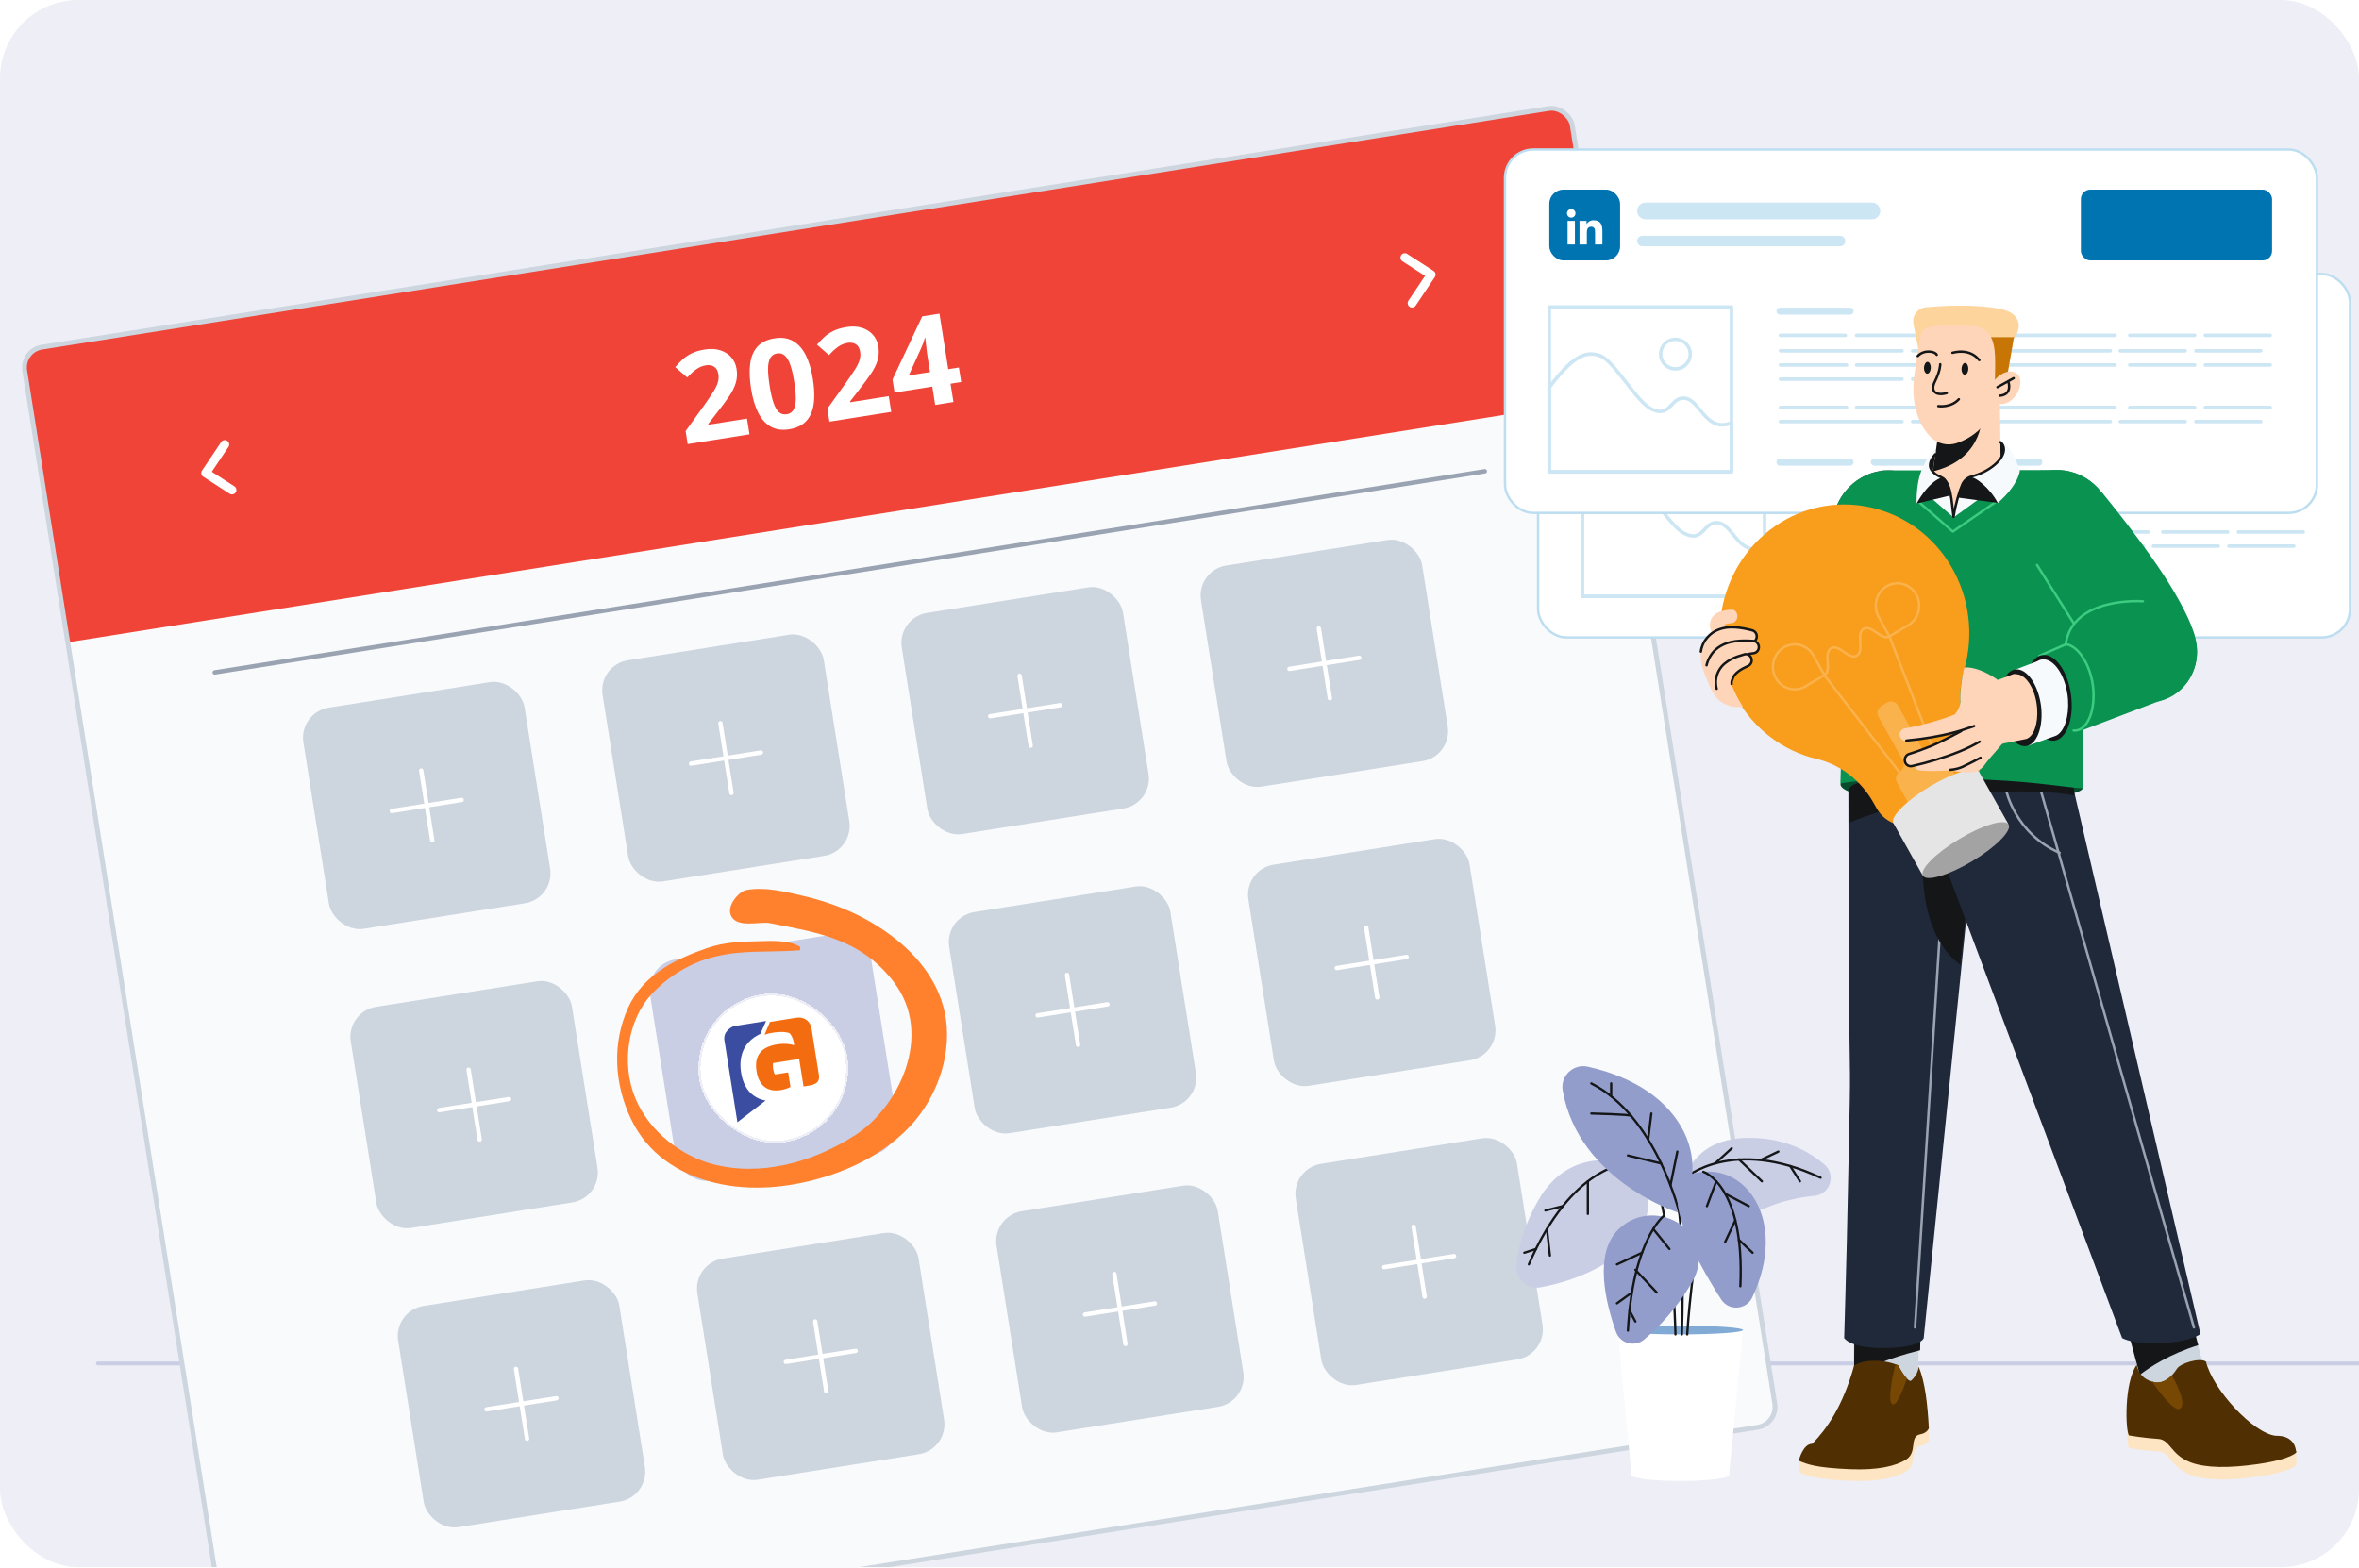 <svg width="650" height="432" viewBox="0 0 650 432" fill="none" xmlns="http://www.w3.org/2000/svg">
<g clip-path="url(#clip0_5645_715)">
<rect width="650" height="431.894" rx="21.595" fill="#EDEEF6"/>
<path d="M26.994 375.748L650 375.748" stroke="#C9CEE5" stroke-width="1.08" stroke-miterlimit="10" stroke-linecap="round" stroke-linejoin="round"/>
<g filter="url(#filter0_dddd_5645_715)">
<g clip-path="url(#clip1_5645_715)">
<rect x="-29.153" y="65.379" width="431.737" height="367.955" rx="5.664" transform="rotate(-9 -29.153 65.379)" fill="#F8FAFC"/>
<rect width="431.737" height="81.461" transform="translate(-29.153 65.379) rotate(-9)" fill="#F04438"/>
<path d="M29.037 105.058C28.752 105.103 28.452 105.048 28.193 104.881L20.933 100.198C20.66 100.024 20.469 99.745 20.404 99.427C20.339 99.109 20.404 98.778 20.584 98.509L25.857 90.642C26.227 90.086 26.977 89.935 27.536 90.309C28.092 90.682 28.238 91.433 27.868 91.986L23.281 98.832L29.507 102.848C30.069 103.21 30.229 103.958 29.867 104.52C29.67 104.821 29.364 105.007 29.037 105.058Z" fill="white"/>
<path d="M171.432 88.516L154.402 91.213L153.835 87.631L158.971 80.48C160.003 79.019 160.825 77.807 161.436 76.844C162.055 75.87 162.477 75.006 162.699 74.253C162.933 73.499 162.986 72.722 162.859 71.922C162.706 70.955 162.32 70.276 161.7 69.885C161.089 69.481 160.334 69.35 159.434 69.492C158.49 69.642 157.608 70.003 156.788 70.577C155.967 71.151 155.138 71.915 154.298 72.868L150.973 69.995C151.578 69.284 152.227 68.601 152.92 67.945C153.624 67.286 154.468 66.715 155.45 66.229C156.441 65.73 157.664 65.365 159.12 65.135C160.719 64.882 162.137 64.953 163.373 65.35C164.62 65.744 165.633 66.392 166.414 67.293C167.192 68.184 167.681 69.256 167.88 70.512C168.093 71.856 168.021 73.126 167.663 74.321C167.306 75.516 166.703 76.739 165.853 77.99C165.015 79.238 163.983 80.637 162.76 82.186L160.094 85.632L160.131 85.865L170.746 84.184L171.432 88.516ZM188.898 73.263C189.21 75.23 189.332 77.01 189.266 78.603C189.211 80.195 188.929 81.583 188.422 82.768C187.927 83.951 187.179 84.912 186.18 85.651C185.181 86.39 183.904 86.882 182.349 87.129C180.394 87.438 178.71 87.198 177.298 86.409C175.885 85.608 174.73 84.321 173.835 82.55C172.938 80.768 172.282 78.571 171.869 75.961C171.452 73.328 171.368 71.035 171.616 69.083C171.874 67.118 172.546 65.536 173.632 64.34C174.718 63.143 176.3 62.38 178.377 62.051C180.321 61.743 182 61.989 183.414 62.79C184.837 63.578 186.002 64.863 186.911 66.643C187.817 68.413 188.48 70.62 188.898 73.263ZM176.984 75.15C177.278 77.006 177.624 78.54 178.021 79.752C178.427 80.952 178.924 81.824 179.511 82.368C180.098 82.913 180.825 83.117 181.692 82.98C182.547 82.844 183.171 82.432 183.563 81.744C183.964 81.043 184.173 80.059 184.189 78.792C184.203 77.515 184.062 75.943 183.766 74.076C183.472 72.221 183.121 70.688 182.713 69.478C182.305 68.267 181.802 67.39 181.203 66.847C180.614 66.291 179.892 66.081 179.037 66.216C178.17 66.354 177.543 66.778 177.154 67.488C176.764 68.188 176.562 69.176 176.548 70.454C176.545 71.73 176.691 73.295 176.984 75.15ZM210.49 82.33L193.461 85.027L192.893 81.445L198.029 74.294C199.062 72.832 199.883 71.621 200.494 70.658C201.114 69.683 201.535 68.82 201.757 68.067C201.991 67.312 202.044 66.535 201.918 65.736C201.765 64.769 201.378 64.09 200.758 63.699C200.147 63.294 199.392 63.163 198.492 63.306C197.548 63.455 196.666 63.817 195.846 64.391C195.026 64.965 194.196 65.729 193.356 66.682L190.032 63.809C190.636 63.098 191.285 62.415 191.979 61.758C192.683 61.1 193.526 60.528 194.508 60.042C195.5 59.544 196.723 59.179 198.178 58.949C199.778 58.695 201.195 58.767 202.431 59.163C203.678 59.558 204.692 60.206 205.472 61.107C206.251 61.997 206.739 63.07 206.938 64.325C207.151 65.669 207.079 66.939 206.722 68.135C206.364 69.33 205.761 70.553 204.911 71.803C204.073 73.052 203.042 74.451 201.818 76L199.153 79.445L199.19 79.679L209.804 77.998L210.49 82.33ZM229.77 74.101L226.837 74.565L227.637 79.614L222.604 80.411L221.805 75.362L211.407 77.009L210.839 73.427L219.029 56.005L223.778 55.253L226.204 70.566L229.136 70.102L229.77 74.101ZM221.171 71.363L220.517 67.231C220.455 66.842 220.388 66.38 220.314 65.845C220.252 65.308 220.19 64.772 220.128 64.235C220.065 63.698 220.013 63.222 219.97 62.808C219.936 62.38 219.912 62.083 219.897 61.914L219.763 61.935C219.625 62.424 219.473 62.904 219.308 63.374C219.142 63.833 218.94 64.32 218.703 64.836L215.306 72.292L221.171 71.363Z" fill="white"/>
<path d="M354.189 53.558C353.897 53.604 353.589 53.545 353.326 53.368C352.772 52.996 352.622 52.245 352.994 51.692L357.581 44.846L351.358 40.832C350.796 40.47 350.633 39.722 350.995 39.16C351.361 38.595 352.113 38.439 352.667 38.8L359.927 43.482C360.202 43.657 360.391 43.936 360.456 44.254C360.523 44.571 360.458 44.902 360.278 45.171L355.006 53.039C354.809 53.327 354.509 53.507 354.189 53.558Z" fill="white"/>
<path d="M24.096 154.12L374.049 98.692" stroke="#9AA3B2" stroke-width="1.21" stroke-linecap="round"/>
<rect x="47.211" y="165.156" width="61.696" height="61.696" rx="8.355" transform="rotate(-9 47.211 165.156)" fill="#CDD5DF"/>
<path d="M80.98 181.171L84.03 200.426M72.878 192.323L92.132 189.273" stroke="white" stroke-width="1.194" stroke-linecap="round" stroke-linejoin="round"/>
<rect x="129.654" y="152.098" width="61.696" height="61.696" rx="8.355" transform="rotate(-9 129.654 152.098)" fill="#CDD5DF"/>
<path d="M163.423 168.113L166.473 187.368M155.32 179.265L174.575 176.216" stroke="white" stroke-width="1.194" stroke-linecap="round" stroke-linejoin="round"/>
<rect x="212.097" y="139.041" width="61.696" height="61.696" rx="8.355" transform="rotate(-9 212.097 139.041)" fill="#CDD5DF"/>
<path d="M245.866 155.056L248.916 174.311M237.763 166.208L257.018 163.158" stroke="white" stroke-width="1.194" stroke-linecap="round" stroke-linejoin="round"/>
<rect x="294.54" y="125.983" width="61.696" height="61.696" rx="8.355" transform="rotate(-9 294.54 125.983)" fill="#CDD5DF"/>
<path d="M328.309 141.998L331.359 161.253M320.206 153.15L339.461 150.1" stroke="white" stroke-width="1.194" stroke-linecap="round" stroke-linejoin="round"/>
<rect x="60.269" y="247.599" width="61.696" height="61.696" rx="8.355" transform="rotate(-9 60.269 247.599)" fill="#CDD5DF"/>
<path d="M94.038 263.614L97.088 282.869M85.935 274.766L105.19 271.716" stroke="white" stroke-width="1.194" stroke-linecap="round" stroke-linejoin="round"/>
<rect x="142.712" y="234.541" width="61.696" height="61.696" rx="8.355" transform="rotate(-9 142.712 234.541)" fill="#C9CEE5"/>
<g filter="url(#filter1_d_5645_715)">
<rect x="154.731" y="243.273" width="40.686" height="40.686" rx="20.343" transform="rotate(-9 154.731 243.273)" fill="white" shape-rendering="crispEdges"/>
<rect x="154.731" y="243.273" width="40.686" height="40.686" rx="20.343" transform="rotate(-9 154.731 243.273)" stroke="#EDEEF6" stroke-width="0.598" shape-rendering="crispEdges"/>
<path fill-rule="evenodd" clip-rule="evenodd" d="M177.079 247.42C177.112 247.415 175.542 250.962 175.575 250.957C176.314 250.708 177.096 250.518 177.954 250.382C178.812 250.246 179.615 250.185 180.394 250.194C181.174 250.202 181.87 250.323 182.477 250.524C182.846 250.927 183.125 251.411 183.359 252.033C183.593 252.656 183.723 253.262 183.744 253.819C183.005 253.64 182.237 253.497 181.453 253.457C180.668 253.416 179.865 253.477 179.007 253.613C177.984 253.775 177.113 254.045 176.323 254.401C175.534 254.757 174.901 255.253 174.417 255.824C173.904 256.433 173.577 257.145 173.374 258.002C173.204 258.853 173.192 259.845 173.376 261.003C173.544 262.065 173.824 262.977 174.243 263.702C174.63 264.433 175.128 265.014 175.699 265.418C176.271 265.822 176.921 266.082 177.655 266.23C178.384 266.345 179.164 266.354 180.022 266.218C180.583 266.129 181.073 266.018 181.553 265.843C182.005 265.706 182.414 265.509 182.724 265.328L182.092 261.338L178.461 261.913C178.336 261.768 178.239 261.585 178.161 261.301C178.082 261.016 178.003 260.732 177.947 260.378C177.896 260.056 177.878 259.729 177.865 259.434C177.852 259.14 177.882 258.904 177.961 258.76L185.125 257.625L186.327 265.219L188.077 264.942C188.077 264.942 189.469 264.754 190.159 263.985C190.761 263.296 190.592 262.234 190.592 262.234L188.482 248.913C188.482 248.913 188.116 247.453 186.955 246.747C185.794 246.04 184.474 246.249 184.474 246.249L177.079 247.42Z" fill="#F46C10"/>
<path fill-rule="evenodd" clip-rule="evenodd" d="M174.403 250.76L176.001 247.175L167.418 248.534C167.418 248.534 166.328 248.707 165.293 249.861C164.257 251.014 164.494 252.296 164.494 252.296L168.103 275.078L175.853 269.101C174.631 268.865 173.549 268.443 172.629 267.764C171.715 267.117 170.935 266.251 170.355 265.156C169.742 264.065 169.34 262.809 169.111 261.361C168.861 259.785 168.873 258.364 169.17 257.031C169.438 255.735 169.963 254.563 170.722 253.586C171.481 252.608 172.435 251.797 173.618 251.148C173.834 251.015 174.116 250.871 174.403 250.76Z" fill="#3A4DA0"/>
</g>
<rect x="225.155" y="221.483" width="61.696" height="61.696" rx="8.355" transform="rotate(-9 225.155 221.483)" fill="#CDD5DF"/>
<path d="M258.924 237.498L261.973 256.753M250.821 248.651L270.076 245.601" stroke="white" stroke-width="1.194" stroke-linecap="round" stroke-linejoin="round"/>
<rect x="307.598" y="208.426" width="61.696" height="61.696" rx="8.355" transform="rotate(-9 307.598 208.426)" fill="#CDD5DF"/>
<path d="M341.367 224.441L344.416 243.696M333.264 235.593L352.519 232.543" stroke="white" stroke-width="1.194" stroke-linecap="round" stroke-linejoin="round"/>
<rect x="73.327" y="330.042" width="61.696" height="61.696" rx="8.355" transform="rotate(-9 73.327 330.042)" fill="#CDD5DF"/>
<path d="M107.096 346.057L110.145 365.311M98.993 357.209L118.248 354.159" stroke="white" stroke-width="1.194" stroke-linecap="round" stroke-linejoin="round"/>
<rect x="155.769" y="316.984" width="61.696" height="61.696" rx="8.355" transform="rotate(-9 155.769 316.984)" fill="#CDD5DF"/>
<path d="M189.538 332.999L192.588 352.254M181.436 344.151L200.691 341.101" stroke="white" stroke-width="1.194" stroke-linecap="round" stroke-linejoin="round"/>
<rect x="238.213" y="303.926" width="61.696" height="61.696" rx="8.355" transform="rotate(-9 238.213 303.926)" fill="#CDD5DF"/>
<path d="M271.981 319.941L275.031 339.196M263.879 331.093L283.134 328.044" stroke="white" stroke-width="1.194" stroke-linecap="round" stroke-linejoin="round"/>
<rect x="320.655" y="290.869" width="61.696" height="61.696" rx="8.355" transform="rotate(-9 320.655 290.869)" fill="#CDD5DF"/>
<path d="M354.424 306.883L357.474 326.138M346.322 318.036L365.577 314.986" stroke="white" stroke-width="1.194" stroke-linecap="round" stroke-linejoin="round"/>
<path d="M225.794 251.827C225.081 241.379 218.796 233.381 212.308 228.077C204.504 221.698 195.447 217.876 186.41 215.763C181.306 214.569 175.698 213.128 170.495 214.116C168.679 214.461 165.319 218.051 166.206 220.793C167.524 224.867 174.277 222.665 177.031 223.223C189.485 225.745 201.986 227.275 211.246 239.52C222.363 254.224 212.301 274.004 200.764 281.513C188.803 289.299 174.268 293.154 161.054 289.574C153.148 287.432 143.991 281.063 140.014 271.541C135.969 261.859 138.006 249.824 144.405 242.873C149.303 237.553 155.576 234.021 161.831 232.481C169.647 230.555 175.469 231.377 185.351 230.714C185.35 230.67 185.423 229.809 185.429 229.781C182.283 227.852 177.844 228.103 174.432 228.188C169.384 228.313 164.611 228.397 159.665 230.127C151.85 232.861 142.351 236.993 138.011 246.512C133.522 256.36 134.184 267.493 138.773 277.171C143.384 286.895 151.87 291.999 160.183 294.342C169.814 297.058 180.04 296.445 189.647 293.881C198.635 291.483 207.772 287.22 215.076 279.842C221.532 273.32 226.538 262.749 225.794 251.827Z" fill="#FF812E"/>
</g>
<rect x="-29.153" y="65.379" width="431.737" height="367.955" rx="5.664" transform="rotate(-9 -29.153 65.379)" stroke="#CDD5DF" stroke-width="1.32"/>
</g>
<g filter="url(#filter2_dddd_5645_715)">
<rect x="355.233" y="52.659" width="223.714" height="100.151" rx="7.804" fill="white" stroke="#BCDEF0" stroke-width="0.65"/>
<path d="M417.632 141.987H367.427C367.297 141.987 367.173 141.936 367.082 141.845C366.99 141.753 366.939 141.629 366.939 141.5V96.067C366.939 95.938 366.99 95.814 367.082 95.723C367.173 95.631 367.297 95.58 367.427 95.58H417.632C417.762 95.58 417.886 95.631 417.977 95.723C418.069 95.814 418.12 95.938 418.12 96.067V141.5C418.12 141.629 418.069 141.753 417.977 141.845C417.886 141.936 417.762 141.987 417.632 141.987ZM367.921 141.012H417.151V96.555H367.921V141.012Z" fill="#CDE6F4"/>
<path d="M402.197 113.607C401.297 113.607 400.417 113.34 399.668 112.84C398.919 112.339 398.336 111.628 397.991 110.797C397.647 109.965 397.557 109.049 397.732 108.166C397.908 107.283 398.341 106.472 398.978 105.835C399.615 105.199 400.426 104.765 401.309 104.59C402.192 104.414 403.107 104.504 403.939 104.849C404.771 105.193 405.482 105.777 405.982 106.525C406.482 107.274 406.749 108.154 406.749 109.054C406.739 110.259 406.256 111.411 405.405 112.262C404.553 113.114 403.401 113.597 402.197 113.607ZM402.197 105.413C401.483 105.413 400.785 105.624 400.192 106.021C399.598 106.417 399.136 106.981 398.862 107.641C398.589 108.3 398.518 109.026 398.657 109.726C398.796 110.426 399.14 111.069 399.645 111.574C400.15 112.079 400.793 112.423 401.493 112.562C402.193 112.701 402.919 112.63 403.578 112.356C404.238 112.083 404.801 111.621 405.198 111.027C405.595 110.434 405.806 109.736 405.806 109.022C405.805 108.065 405.424 107.148 404.747 106.472C404.071 105.795 403.154 105.414 402.197 105.413Z" fill="#CDE6F4"/>
<path d="M417.632 141.988H367.427C367.297 141.988 367.173 141.936 367.082 141.845C366.99 141.754 366.939 141.629 366.939 141.5V118.218C366.939 118.113 366.973 118.01 367.037 117.926C373.143 109.803 376.909 107.455 381.409 108.964C383.659 109.718 386.241 113.042 388.979 116.56C391.385 119.655 393.876 122.862 395.846 123.785C398.578 125.086 399.534 124.045 400.75 122.745C401.595 121.841 402.551 120.794 404.177 120.715C406.395 120.572 407.851 122.335 409.38 124.195C411.37 126.614 413.425 129.118 417.444 127.55C417.517 127.525 417.595 127.517 417.672 127.527C417.749 127.537 417.823 127.566 417.886 127.611C417.95 127.655 418.002 127.714 418.038 127.783C418.074 127.852 418.093 127.928 418.094 128.006V141.494C418.096 141.62 418.049 141.742 417.963 141.834C417.877 141.926 417.758 141.981 417.632 141.988ZM367.921 141.012H417.151V128.695C412.905 129.996 410.55 127.134 408.645 124.793C407.214 123.057 405.972 121.541 404.255 121.665C403.013 121.749 402.265 122.543 401.478 123.388C400.23 124.689 398.818 126.23 395.443 124.643C393.258 123.616 390.813 120.468 388.218 117.132C385.623 113.796 383.08 110.518 381.11 109.861C377.676 108.743 374.424 109.796 367.921 118.381V141.012Z" fill="#CDE6F4"/>
<path d="M450.312 98.182H430.997C430.738 98.182 430.49 98.079 430.307 97.896C430.124 97.713 430.021 97.465 430.021 97.206C430.021 96.948 430.124 96.7 430.307 96.516C430.49 96.334 430.738 96.231 430.997 96.231H450.312C450.57 96.231 450.819 96.334 451.002 96.516C451.184 96.7 451.287 96.948 451.287 97.206C451.287 97.465 451.184 97.713 451.002 97.896C450.819 98.079 450.57 98.182 450.312 98.182Z" fill="#CDE6F4"/>
<path d="M450.308 139.803H430.993C430.734 139.803 430.486 139.7 430.303 139.517C430.12 139.334 430.017 139.086 430.017 138.827C430.017 138.568 430.12 138.32 430.303 138.137C430.486 137.954 430.734 137.852 430.993 137.852H450.308C450.566 137.852 450.814 137.954 450.997 138.137C451.18 138.32 451.283 138.568 451.283 138.827C451.283 139.086 451.18 139.334 450.997 139.517C450.814 139.7 450.566 139.803 450.308 139.803Z" fill="#CDE6F4"/>
<path d="M476.321 139.802H457.006C456.747 139.802 456.499 139.699 456.316 139.517C456.133 139.334 456.031 139.085 456.031 138.827C456.031 138.568 456.133 138.32 456.316 138.137C456.499 137.954 456.747 137.851 457.006 137.851H476.321C476.58 137.851 476.828 137.954 477.011 138.137C477.194 138.32 477.296 138.568 477.296 138.827C477.296 139.085 477.194 139.334 477.011 139.517C476.828 139.699 476.58 139.802 476.321 139.802Z" fill="#CDE6F4"/>
<path d="M502.334 139.802H483.019C482.761 139.802 482.513 139.699 482.33 139.517C482.147 139.334 482.044 139.085 482.044 138.827C482.044 138.568 482.147 138.32 482.33 138.137C482.513 137.954 482.761 137.851 483.019 137.851H502.334C502.593 137.851 502.841 137.954 503.024 138.137C503.207 138.32 503.31 138.568 503.31 138.827C503.31 139.085 503.207 139.334 503.024 139.517C502.841 139.699 502.593 139.802 502.334 139.802Z" fill="#CDE6F4"/>
<path d="M485.429 116.429H467.551C467.422 116.429 467.298 116.378 467.206 116.286C467.115 116.195 467.063 116.071 467.063 115.941C467.063 115.812 467.115 115.688 467.206 115.596C467.298 115.505 467.422 115.454 467.551 115.454H485.429C485.558 115.454 485.682 115.505 485.774 115.596C485.865 115.688 485.916 115.812 485.916 115.941C485.916 116.071 485.865 116.195 485.774 116.286C485.682 116.378 485.558 116.429 485.429 116.429Z" fill="#CDE6F4"/>
<path d="M464.618 116.429H431.132C431.003 116.429 430.879 116.378 430.787 116.286C430.696 116.195 430.644 116.071 430.644 115.942C430.644 115.812 430.696 115.688 430.787 115.597C430.879 115.505 431.003 115.454 431.132 115.454H464.618C464.747 115.454 464.871 115.505 464.963 115.597C465.054 115.688 465.105 115.812 465.105 115.942C465.105 116.071 465.054 116.195 464.963 116.286C464.871 116.378 464.747 116.429 464.618 116.429Z" fill="#CDE6F4"/>
<path d="M485.431 108.626H467.553C467.424 108.626 467.3 108.575 467.208 108.483C467.117 108.392 467.066 108.268 467.066 108.138C467.066 108.009 467.117 107.885 467.208 107.793C467.3 107.702 467.424 107.65 467.553 107.65H485.431C485.56 107.65 485.684 107.702 485.776 107.793C485.867 107.885 485.919 108.009 485.919 108.138C485.919 108.268 485.867 108.392 485.776 108.483C485.684 108.575 485.56 108.626 485.431 108.626Z" fill="#CDE6F4"/>
<path d="M542.659 108.627H524.782C524.652 108.627 524.528 108.576 524.437 108.484C524.345 108.393 524.294 108.269 524.294 108.139C524.294 108.01 524.345 107.886 524.437 107.794C524.528 107.703 524.652 107.652 524.782 107.652H542.659C542.789 107.652 542.913 107.703 543.004 107.794C543.096 107.886 543.147 108.01 543.147 108.139C543.147 108.269 543.096 108.393 543.004 108.484C542.913 108.576 542.789 108.627 542.659 108.627Z" fill="#CDE6F4"/>
<path d="M563.473 108.627H545.595C545.466 108.627 545.342 108.575 545.25 108.484C545.159 108.392 545.108 108.268 545.108 108.139C545.108 108.01 545.159 107.885 545.25 107.794C545.342 107.703 545.466 107.651 545.595 107.651H563.473C563.602 107.651 563.726 107.703 563.818 107.794C563.909 107.885 563.961 108.01 563.961 108.139C563.961 108.268 563.909 108.392 563.818 108.484C563.726 108.575 563.602 108.627 563.473 108.627Z" fill="#CDE6F4"/>
<path d="M464.62 108.627H431.135C431.005 108.627 430.881 108.575 430.79 108.484C430.698 108.392 430.647 108.268 430.647 108.139C430.647 108.01 430.698 107.885 430.79 107.794C430.881 107.703 431.005 107.651 431.135 107.651H464.62C464.75 107.651 464.874 107.703 464.965 107.794C465.057 107.885 465.108 108.01 465.108 108.139C465.108 108.268 465.057 108.392 464.965 108.484C464.874 108.575 464.75 108.627 464.62 108.627Z" fill="#CDE6F4"/>
<path d="M522.019 108.627H488.533C488.404 108.627 488.28 108.575 488.188 108.484C488.097 108.392 488.045 108.268 488.045 108.139C488.045 108.01 488.097 107.885 488.188 107.794C488.28 107.703 488.404 107.651 488.533 107.651H522.019C522.148 107.651 522.272 107.703 522.364 107.794C522.455 107.885 522.506 108.01 522.506 108.139C522.506 108.268 522.455 108.392 522.364 108.484C522.272 108.575 522.148 108.627 522.019 108.627Z" fill="#CDE6F4"/>
<path d="M485.428 127.16H467.55C467.421 127.16 467.297 127.212 467.205 127.303C467.114 127.395 467.062 127.519 467.062 127.648C467.062 127.777 467.114 127.901 467.205 127.993C467.297 128.084 467.421 128.136 467.55 128.136H485.428C485.557 128.136 485.681 128.084 485.773 127.993C485.864 127.901 485.916 127.777 485.916 127.648C485.916 127.519 485.864 127.395 485.773 127.303C485.681 127.212 485.557 127.16 485.428 127.16Z" fill="#CDE6F4"/>
<path d="M542.657 127.16H524.779C524.65 127.16 524.526 127.211 524.434 127.303C524.343 127.394 524.291 127.518 524.291 127.648C524.291 127.777 524.343 127.901 524.434 127.992C524.526 128.084 524.65 128.135 524.779 128.135H542.657C542.786 128.135 542.91 128.084 543.001 127.992C543.093 127.901 543.144 127.777 543.144 127.648C543.144 127.518 543.093 127.394 543.001 127.303C542.91 127.211 542.786 127.16 542.657 127.16Z" fill="#CDE6F4"/>
<path d="M563.471 127.16H545.593C545.464 127.16 545.34 127.211 545.248 127.303C545.157 127.394 545.106 127.518 545.106 127.648C545.106 127.777 545.157 127.901 545.248 127.992C545.34 128.084 545.464 128.135 545.593 128.135H563.471C563.6 128.135 563.724 128.084 563.816 127.992C563.907 127.901 563.959 127.777 563.959 127.648C563.959 127.518 563.907 127.394 563.816 127.303C563.724 127.211 563.6 127.16 563.471 127.16Z" fill="#CDE6F4"/>
<path d="M464.618 127.16H431.132C431.003 127.16 430.879 127.212 430.787 127.303C430.696 127.395 430.644 127.519 430.644 127.648C430.644 127.777 430.696 127.901 430.787 127.993C430.879 128.084 431.003 128.136 431.132 128.136H464.618C464.747 128.136 464.871 128.084 464.962 127.993C465.054 127.901 465.105 127.777 465.105 127.648C465.105 127.519 465.054 127.395 464.962 127.303C464.871 127.212 464.747 127.16 464.618 127.16Z" fill="#CDE6F4"/>
<path d="M522.015 127.16H488.53C488.4 127.16 488.276 127.212 488.185 127.303C488.093 127.395 488.042 127.519 488.042 127.648C488.042 127.777 488.093 127.901 488.185 127.993C488.276 128.084 488.4 128.136 488.53 128.136H522.015C522.145 128.136 522.269 128.084 522.36 127.993C522.452 127.901 522.503 127.777 522.503 127.648C522.503 127.519 522.452 127.395 522.36 127.303C522.269 127.212 522.145 127.16 522.015 127.16Z" fill="#CDE6F4"/>
<path d="M449.01 104.359H431.132C431.003 104.359 430.879 104.308 430.787 104.217C430.696 104.125 430.644 104.001 430.644 103.872C430.644 103.742 430.696 103.618 430.787 103.527C430.879 103.435 431.003 103.384 431.132 103.384H449.01C449.139 103.384 449.263 103.435 449.354 103.527C449.446 103.618 449.497 103.742 449.497 103.872C449.497 104.001 449.446 104.125 449.354 104.217C449.263 104.308 449.139 104.359 449.01 104.359Z" fill="#CDE6F4"/>
<path d="M545.263 104.359H527.386C527.256 104.359 527.132 104.307 527.041 104.216C526.949 104.124 526.898 104 526.898 103.871C526.898 103.741 526.949 103.617 527.041 103.526C527.132 103.434 527.256 103.383 527.386 103.383H545.263C545.393 103.383 545.517 103.434 545.608 103.526C545.7 103.617 545.751 103.741 545.751 103.871C545.751 104 545.7 104.124 545.608 104.216C545.517 104.307 545.393 104.359 545.263 104.359Z" fill="#CDE6F4"/>
<path d="M566.072 104.359H548.194C548.065 104.359 547.941 104.307 547.849 104.216C547.758 104.124 547.706 104 547.706 103.871C547.706 103.741 547.758 103.617 547.849 103.526C547.941 103.434 548.065 103.383 548.194 103.383H566.072C566.201 103.383 566.325 103.434 566.417 103.526C566.508 103.617 566.559 103.741 566.559 103.871C566.559 104 566.508 104.124 566.417 104.216C566.325 104.307 566.201 104.359 566.072 104.359Z" fill="#CDE6F4"/>
<path d="M485.598 104.358H452.112C451.983 104.358 451.859 104.306 451.768 104.215C451.676 104.123 451.625 103.999 451.625 103.87C451.625 103.741 451.676 103.617 451.768 103.525C451.859 103.434 451.983 103.382 452.112 103.382H485.598C485.727 103.382 485.851 103.434 485.943 103.525C486.034 103.617 486.086 103.741 486.086 103.87C486.086 103.999 486.034 104.123 485.943 104.215C485.851 104.306 485.727 104.358 485.598 104.358Z" fill="#CDE6F4"/>
<path d="M523.317 104.359H489.831C489.702 104.359 489.578 104.307 489.487 104.216C489.395 104.124 489.344 104 489.344 103.871C489.344 103.742 489.395 103.618 489.487 103.526C489.578 103.435 489.702 103.383 489.831 103.383H523.317C523.446 103.383 523.57 103.435 523.662 103.526C523.753 103.618 523.805 103.742 523.805 103.871C523.805 104 523.753 104.124 523.662 104.216C523.57 104.307 523.446 104.359 523.317 104.359Z" fill="#CDE6F4"/>
<path d="M545.258 112.528H527.38C527.251 112.528 527.127 112.476 527.036 112.385C526.944 112.293 526.893 112.169 526.893 112.04C526.893 111.911 526.944 111.787 527.036 111.695C527.127 111.604 527.251 111.552 527.38 111.552H545.258C545.387 111.552 545.511 111.604 545.603 111.695C545.694 111.787 545.746 111.911 545.746 112.04C545.746 112.169 545.694 112.293 545.603 112.385C545.511 112.476 545.387 112.528 545.258 112.528Z" fill="#CDE6F4"/>
<path d="M566.072 112.528H548.194C548.065 112.528 547.941 112.476 547.85 112.385C547.758 112.293 547.707 112.169 547.707 112.04C547.707 111.911 547.758 111.787 547.85 111.695C547.941 111.604 548.065 111.552 548.194 111.552H566.072C566.201 111.552 566.325 111.604 566.417 111.695C566.508 111.787 566.56 111.911 566.56 112.04C566.56 112.169 566.508 112.293 566.417 112.385C566.325 112.476 566.201 112.528 566.072 112.528Z" fill="#CDE6F4"/>
<path d="M485.598 112.528H452.112C451.983 112.528 451.859 112.477 451.767 112.385C451.676 112.294 451.625 112.17 451.625 112.041C451.625 111.911 451.676 111.787 451.767 111.696C451.859 111.604 451.983 111.553 452.112 111.553H485.598C485.727 111.553 485.851 111.604 485.943 111.696C486.034 111.787 486.086 111.911 486.086 112.041C486.086 112.17 486.034 112.294 485.943 112.385C485.851 112.477 485.727 112.528 485.598 112.528Z" fill="#CDE6F4"/>
<path d="M523.319 112.528H489.833C489.704 112.528 489.58 112.477 489.488 112.385C489.397 112.294 489.345 112.17 489.345 112.04C489.345 111.911 489.397 111.787 489.488 111.695C489.58 111.604 489.704 111.553 489.833 111.553H523.319C523.448 111.553 523.572 111.604 523.664 111.695C523.755 111.787 523.806 111.911 523.806 112.04C523.806 112.17 523.755 112.294 523.664 112.385C523.572 112.477 523.448 112.528 523.319 112.528Z" fill="#CDE6F4"/>
<path d="M449.342 112.528H431.132C431.003 112.528 430.879 112.476 430.787 112.385C430.696 112.294 430.645 112.169 430.645 112.04C430.645 111.911 430.696 111.787 430.787 111.695C430.879 111.604 431.003 111.552 431.132 111.552H449.342C449.471 111.552 449.595 111.604 449.687 111.695C449.778 111.787 449.829 111.911 449.829 112.04C449.829 112.169 449.778 112.294 449.687 112.385C449.595 112.476 449.471 112.528 449.342 112.528Z" fill="#CDE6F4"/>
<path d="M545.262 123.259H527.384C527.255 123.259 527.131 123.31 527.039 123.401C526.948 123.493 526.896 123.617 526.896 123.746C526.896 123.876 526.948 124 527.039 124.091C527.131 124.183 527.255 124.234 527.384 124.234H545.262C545.391 124.234 545.515 124.183 545.607 124.091C545.698 124 545.749 123.876 545.749 123.746C545.749 123.617 545.698 123.493 545.607 123.401C545.515 123.31 545.391 123.259 545.262 123.259Z" fill="#CDE6F4"/>
<path d="M566.072 123.257H548.195C548.065 123.257 547.941 123.309 547.85 123.4C547.758 123.492 547.707 123.616 547.707 123.745C547.707 123.874 547.758 123.998 547.85 124.09C547.941 124.181 548.065 124.233 548.195 124.233H566.072C566.202 124.233 566.326 124.181 566.417 124.09C566.509 123.998 566.56 123.874 566.56 123.745C566.56 123.616 566.509 123.492 566.417 123.4C566.326 123.309 566.202 123.257 566.072 123.257Z" fill="#CDE6F4"/>
<path d="M485.598 123.257H452.112C451.983 123.257 451.859 123.309 451.767 123.4C451.676 123.492 451.624 123.616 451.624 123.745C451.624 123.874 451.676 123.998 451.767 124.09C451.859 124.181 451.983 124.233 452.112 124.233H485.598C485.727 124.233 485.851 124.181 485.942 124.09C486.034 123.998 486.085 123.874 486.085 123.745C486.085 123.616 486.034 123.492 485.942 123.4C485.851 123.309 485.727 123.257 485.598 123.257Z" fill="#CDE6F4"/>
<path d="M523.318 123.257H489.833C489.703 123.257 489.579 123.309 489.488 123.4C489.396 123.492 489.345 123.616 489.345 123.745C489.345 123.874 489.396 123.998 489.488 124.09C489.579 124.181 489.703 124.233 489.833 124.233H523.318C523.448 124.233 523.572 124.181 523.663 124.09C523.755 123.998 523.806 123.874 523.806 123.745C523.806 123.616 523.755 123.492 523.663 123.4C523.572 123.309 523.448 123.257 523.318 123.257Z" fill="#CDE6F4"/>
<path d="M449.342 123.259H431.133C431.003 123.259 430.879 123.31 430.788 123.401C430.696 123.493 430.645 123.617 430.645 123.746C430.645 123.876 430.696 124 430.788 124.091C430.879 124.183 431.003 124.234 431.133 124.234H449.342C449.471 124.234 449.595 124.183 449.687 124.091C449.778 124 449.83 123.876 449.83 123.746C449.83 123.617 449.778 123.493 449.687 123.401C449.595 123.31 449.471 123.259 449.342 123.259Z" fill="#CDE6F4"/>
<path d="M456.324 71.895H393.96C393.347 71.895 392.76 71.651 392.327 71.218C391.893 70.785 391.65 70.198 391.65 69.585C391.65 68.972 391.893 68.385 392.327 67.952C392.76 67.519 393.347 67.275 393.96 67.275H456.324C456.937 67.275 457.524 67.519 457.958 67.952C458.391 68.385 458.634 68.972 458.634 69.585C458.634 70.198 458.391 70.785 457.958 71.218C457.524 71.651 456.937 71.895 456.324 71.895Z" fill="#CDE6F4"/>
<path d="M447.55 79.323H393.096C392.712 79.323 392.345 79.171 392.073 78.9C391.802 78.629 391.65 78.261 391.65 77.877C391.65 77.494 391.802 77.126 392.073 76.855C392.345 76.584 392.712 76.432 393.096 76.432H447.55C447.934 76.432 448.302 76.584 448.573 76.855C448.844 77.126 448.996 77.494 448.996 77.877C448.996 78.261 448.844 78.629 448.573 78.9C448.302 79.171 447.934 79.323 447.55 79.323Z" fill="#CDE6F4"/>
<rect x="367.437" y="63.715" width="19.51" height="19.51" rx="3.902" fill="#0073B1"/>
<path d="M374.498 78.835H372.475V72.322H374.498V78.835ZM373.486 71.434C372.839 71.434 372.314 70.898 372.314 70.252C372.314 69.941 372.438 69.643 372.657 69.423C372.877 69.204 373.175 69.08 373.486 69.08C373.796 69.08 374.094 69.204 374.314 69.423C374.533 69.643 374.657 69.941 374.657 70.252C374.657 70.898 374.132 71.434 373.486 71.434ZM382.067 78.835H380.049V75.665C380.049 74.909 380.034 73.94 378.998 73.94C377.946 73.94 377.785 74.761 377.785 75.61V78.835H375.765V72.322H377.704V73.211H377.733C378.003 72.699 378.662 72.159 379.646 72.159C381.693 72.159 382.069 73.507 382.069 75.258V78.835H382.067Z" fill="white"/>
<rect x="513.914" y="63.715" width="52.677" height="19.51" rx="2.601" fill="#0073B1"/>
</g>
<g filter="url(#filter3_dddd_5645_715)">
<rect x="400.538" y="19.435" width="223.714" height="100.151" rx="7.804" fill="white" stroke="#BCDEF0" stroke-width="0.65"/>
<path d="M462.937 108.764H412.732C412.602 108.764 412.478 108.712 412.387 108.621C412.295 108.529 412.244 108.405 412.244 108.276V62.844C412.244 62.714 412.295 62.59 412.387 62.499C412.478 62.407 412.602 62.356 412.732 62.356H462.937C463.067 62.356 463.191 62.407 463.282 62.499C463.374 62.59 463.425 62.714 463.425 62.844V108.276C463.425 108.405 463.374 108.529 463.282 108.621C463.191 108.712 463.067 108.764 462.937 108.764ZM413.226 107.788H462.456V63.331H413.226V107.788Z" fill="#CDE6F4"/>
<path d="M447.503 80.382C446.602 80.382 445.722 80.115 444.974 79.615C444.225 79.115 443.642 78.404 443.297 77.572C442.952 76.74 442.862 75.825 443.038 74.942C443.214 74.059 443.647 73.248 444.284 72.611C444.92 71.974 445.732 71.541 446.615 71.365C447.498 71.189 448.413 71.28 449.245 71.624C450.077 71.969 450.788 72.552 451.288 73.301C451.788 74.049 452.055 74.93 452.055 75.83C452.045 77.034 451.562 78.186 450.71 79.038C449.859 79.889 448.707 80.372 447.503 80.382ZM447.503 72.188C446.789 72.188 446.091 72.4 445.498 72.796C444.904 73.193 444.441 73.757 444.168 74.416C443.895 75.076 443.823 75.802 443.963 76.502C444.102 77.202 444.446 77.845 444.951 78.35C445.455 78.855 446.098 79.198 446.799 79.338C447.499 79.477 448.224 79.405 448.884 79.132C449.544 78.859 450.107 78.396 450.504 77.803C450.9 77.209 451.112 76.511 451.112 75.797C451.11 74.841 450.73 73.924 450.053 73.247C449.377 72.571 448.459 72.19 447.503 72.188Z" fill="#CDE6F4"/>
<path d="M462.937 108.764H412.732C412.602 108.764 412.478 108.713 412.387 108.621C412.295 108.53 412.244 108.406 412.244 108.276V84.994C412.244 84.889 412.278 84.786 412.342 84.702C418.448 76.579 422.214 74.231 426.714 75.74C428.964 76.495 431.546 79.818 434.284 83.336C436.69 86.431 439.181 89.638 441.151 90.561C443.883 91.862 444.839 90.821 446.055 89.521C446.9 88.617 447.856 87.57 449.482 87.492C451.7 87.349 453.156 89.111 454.685 90.971C456.675 93.39 458.73 95.894 462.749 94.327C462.822 94.301 462.9 94.293 462.977 94.303C463.054 94.314 463.128 94.342 463.191 94.387C463.255 94.431 463.307 94.49 463.343 94.559C463.379 94.628 463.398 94.704 463.399 94.782V108.27C463.401 108.396 463.354 108.518 463.268 108.61C463.182 108.702 463.063 108.757 462.937 108.764ZM413.226 107.788H462.456V95.471C458.21 96.772 455.855 93.91 453.95 91.569C452.519 89.833 451.277 88.317 449.56 88.441C448.318 88.526 447.57 89.319 446.783 90.165C445.535 91.465 444.123 93.006 440.748 91.42C438.563 90.392 436.118 87.245 433.523 83.908C430.928 80.572 428.385 77.294 426.415 76.638C422.981 75.519 419.729 76.573 413.226 85.157V107.788Z" fill="#CDE6F4"/>
<path d="M495.617 64.957H476.302C476.043 64.957 475.795 64.855 475.612 64.672C475.429 64.489 475.326 64.241 475.326 63.982C475.326 63.723 475.429 63.475 475.612 63.292C475.795 63.109 476.043 63.006 476.302 63.006H495.617C495.876 63.006 496.124 63.109 496.307 63.292C496.49 63.475 496.592 63.723 496.592 63.982C496.592 64.241 496.49 64.489 496.307 64.672C496.124 64.855 495.876 64.957 495.617 64.957Z" fill="#CDE6F4"/>
<path d="M495.614 106.578H476.299C476.04 106.578 475.792 106.476 475.609 106.293C475.426 106.11 475.323 105.862 475.323 105.603C475.323 105.344 475.426 105.096 475.609 104.913C475.792 104.73 476.04 104.627 476.299 104.627H495.614C495.872 104.627 496.12 104.73 496.303 104.913C496.486 105.096 496.589 105.344 496.589 105.603C496.589 105.862 496.486 106.11 496.303 106.293C496.12 106.476 495.872 106.578 495.614 106.578Z" fill="#CDE6F4"/>
<path d="M521.627 106.578H502.312C502.054 106.578 501.805 106.476 501.622 106.293C501.44 106.11 501.337 105.862 501.337 105.603C501.337 105.344 501.44 105.096 501.622 104.913C501.805 104.73 502.054 104.627 502.312 104.627H521.627C521.886 104.627 522.134 104.73 522.317 104.913C522.5 105.096 522.603 105.344 522.603 105.603C522.603 105.862 522.5 106.11 522.317 106.293C522.134 106.476 521.886 106.578 521.627 106.578Z" fill="#CDE6F4"/>
<path d="M547.641 106.578H528.326C528.067 106.578 527.819 106.475 527.636 106.292C527.453 106.109 527.35 105.861 527.35 105.603C527.35 105.344 527.453 105.096 527.636 104.913C527.819 104.73 528.067 104.627 528.326 104.627H547.641C547.899 104.627 548.147 104.73 548.33 104.913C548.513 105.096 548.616 105.344 548.616 105.603C548.616 105.861 548.513 106.109 548.33 106.292C548.147 106.475 547.899 106.578 547.641 106.578Z" fill="#CDE6F4"/>
<path d="M530.734 83.205H512.856C512.727 83.205 512.603 83.154 512.511 83.062C512.42 82.971 512.369 82.847 512.369 82.717C512.369 82.588 512.42 82.464 512.511 82.373C512.603 82.281 512.727 82.23 512.856 82.23H530.734C530.863 82.23 530.987 82.281 531.079 82.373C531.17 82.464 531.222 82.588 531.222 82.717C531.222 82.847 531.17 82.971 531.079 83.062C530.987 83.154 530.863 83.205 530.734 83.205Z" fill="#CDE6F4"/>
<path d="M509.924 83.206H476.438C476.309 83.206 476.185 83.154 476.093 83.063C476.002 82.971 475.95 82.847 475.95 82.718C475.95 82.588 476.002 82.464 476.093 82.373C476.185 82.281 476.309 82.23 476.438 82.23H509.924C510.053 82.23 510.177 82.281 510.269 82.373C510.36 82.464 510.412 82.588 510.412 82.718C510.412 82.847 510.36 82.971 510.269 83.063C510.177 83.154 510.053 83.206 509.924 83.206Z" fill="#CDE6F4"/>
<path d="M530.736 75.402H512.858C512.729 75.402 512.605 75.35 512.514 75.259C512.422 75.168 512.371 75.043 512.371 74.914C512.371 74.785 512.422 74.661 512.514 74.569C512.605 74.478 512.729 74.426 512.858 74.426H530.736C530.865 74.426 530.989 74.478 531.081 74.569C531.172 74.661 531.224 74.785 531.224 74.914C531.224 75.043 531.172 75.168 531.081 75.259C530.989 75.35 530.865 75.402 530.736 75.402Z" fill="#CDE6F4"/>
<path d="M587.964 75.403H570.087C569.957 75.403 569.833 75.352 569.742 75.26C569.65 75.169 569.599 75.045 569.599 74.915C569.599 74.786 569.65 74.662 569.742 74.57C569.833 74.479 569.957 74.427 570.087 74.427H587.964C588.094 74.427 588.218 74.479 588.309 74.57C588.401 74.662 588.452 74.786 588.452 74.915C588.452 75.045 588.401 75.169 588.309 75.26C588.218 75.352 588.094 75.403 587.964 75.403Z" fill="#CDE6F4"/>
<path d="M608.779 75.403H590.901C590.772 75.403 590.648 75.351 590.556 75.26C590.465 75.168 590.413 75.044 590.413 74.915C590.413 74.785 590.465 74.661 590.556 74.57C590.648 74.478 590.772 74.427 590.901 74.427H608.779C608.908 74.427 609.032 74.478 609.124 74.57C609.215 74.661 609.267 74.785 609.267 74.915C609.267 75.044 609.215 75.168 609.124 75.26C609.032 75.351 608.908 75.403 608.779 75.403Z" fill="#CDE6F4"/>
<path d="M509.926 75.403H476.441C476.311 75.403 476.187 75.351 476.096 75.26C476.004 75.168 475.953 75.044 475.953 74.915C475.953 74.785 476.004 74.662 476.096 74.57C476.187 74.478 476.311 74.427 476.441 74.427H509.926C510.055 74.427 510.18 74.478 510.271 74.57C510.362 74.662 510.414 74.785 510.414 74.915C510.414 75.044 510.362 75.168 510.271 75.26C510.18 75.351 510.055 75.403 509.926 75.403Z" fill="#CDE6F4"/>
<path d="M567.323 75.402H533.838C533.708 75.402 533.584 75.351 533.493 75.259C533.401 75.168 533.35 75.044 533.35 74.915C533.35 74.785 533.401 74.661 533.493 74.57C533.584 74.478 533.708 74.427 533.838 74.427H567.323C567.453 74.427 567.577 74.478 567.668 74.57C567.76 74.661 567.811 74.785 567.811 74.915C567.811 75.044 567.76 75.168 567.668 75.259C567.577 75.351 567.453 75.402 567.323 75.402Z" fill="#CDE6F4"/>
<path d="M530.734 93.937H512.856C512.727 93.937 512.603 93.988 512.511 94.079C512.42 94.171 512.369 94.295 512.369 94.424C512.369 94.554 512.42 94.678 512.511 94.769C512.603 94.861 512.727 94.912 512.856 94.912H530.734C530.863 94.912 530.987 94.861 531.079 94.769C531.17 94.678 531.222 94.554 531.222 94.424C531.222 94.295 531.17 94.171 531.079 94.079C530.987 93.988 530.863 93.937 530.734 93.937Z" fill="#CDE6F4"/>
<path d="M587.962 93.936H570.085C569.955 93.936 569.831 93.987 569.74 94.079C569.648 94.17 569.597 94.294 569.597 94.424C569.597 94.553 569.648 94.677 569.74 94.769C569.831 94.86 569.955 94.911 570.085 94.911H587.962C588.092 94.911 588.216 94.86 588.307 94.769C588.399 94.677 588.45 94.553 588.45 94.424C588.45 94.294 588.399 94.17 588.307 94.079C588.216 93.987 588.092 93.936 587.962 93.936Z" fill="#CDE6F4"/>
<path d="M608.776 93.936H590.899C590.769 93.936 590.645 93.987 590.554 94.079C590.462 94.17 590.411 94.294 590.411 94.424C590.411 94.553 590.462 94.677 590.554 94.769C590.645 94.86 590.769 94.911 590.899 94.911H608.776C608.906 94.911 609.03 94.86 609.121 94.769C609.213 94.677 609.264 94.553 609.264 94.424C609.264 94.294 609.213 94.17 609.121 94.079C609.03 93.987 608.906 93.936 608.776 93.936Z" fill="#CDE6F4"/>
<path d="M509.923 93.937H476.437C476.308 93.937 476.184 93.988 476.092 94.079C476.001 94.171 475.949 94.295 475.949 94.424C475.949 94.554 476.001 94.678 476.092 94.769C476.184 94.861 476.308 94.912 476.437 94.912H509.923C510.052 94.912 510.176 94.861 510.267 94.769C510.359 94.678 510.41 94.554 510.41 94.424C510.41 94.295 510.359 94.171 510.267 94.079C510.176 93.988 510.052 93.937 509.923 93.937Z" fill="#CDE6F4"/>
<path d="M567.321 93.937H533.836C533.706 93.937 533.582 93.988 533.491 94.079C533.399 94.171 533.348 94.295 533.348 94.424C533.348 94.554 533.399 94.678 533.491 94.769C533.582 94.861 533.706 94.912 533.836 94.912H567.321C567.451 94.912 567.575 94.861 567.666 94.769C567.758 94.678 567.809 94.554 567.809 94.424C567.809 94.295 567.758 94.171 567.666 94.079C567.575 93.988 567.451 93.937 567.321 93.937Z" fill="#CDE6F4"/>
<path d="M494.316 71.135H476.438C476.309 71.135 476.185 71.084 476.093 70.993C476.002 70.901 475.95 70.777 475.95 70.648C475.95 70.518 476.002 70.394 476.093 70.303C476.185 70.211 476.309 70.16 476.438 70.16H494.316C494.445 70.16 494.569 70.211 494.661 70.303C494.752 70.394 494.804 70.518 494.804 70.648C494.804 70.777 494.752 70.901 494.661 70.993C494.569 71.084 494.445 71.135 494.316 71.135Z" fill="#CDE6F4"/>
<path d="M590.568 71.135H572.691C572.561 71.135 572.437 71.083 572.346 70.992C572.254 70.9 572.203 70.776 572.203 70.647C572.203 70.517 572.254 70.393 572.346 70.302C572.437 70.21 572.561 70.159 572.691 70.159H590.568C590.698 70.159 590.822 70.21 590.913 70.302C591.005 70.393 591.056 70.517 591.056 70.647C591.056 70.776 591.005 70.9 590.913 70.992C590.822 71.083 590.698 71.135 590.568 71.135Z" fill="#CDE6F4"/>
<path d="M611.377 71.135H593.5C593.37 71.135 593.246 71.083 593.155 70.992C593.063 70.9 593.012 70.776 593.012 70.647C593.012 70.517 593.063 70.393 593.155 70.302C593.246 70.21 593.37 70.159 593.5 70.159H611.377C611.507 70.159 611.631 70.21 611.722 70.302C611.814 70.393 611.865 70.517 611.865 70.647C611.865 70.776 611.814 70.9 611.722 70.992C611.631 71.083 611.507 71.135 611.377 71.135Z" fill="#CDE6F4"/>
<path d="M530.903 71.134H497.418C497.288 71.134 497.164 71.083 497.073 70.991C496.981 70.9 496.93 70.776 496.93 70.647C496.93 70.517 496.981 70.393 497.073 70.302C497.164 70.21 497.288 70.159 497.418 70.159H530.903C531.033 70.159 531.157 70.21 531.248 70.302C531.34 70.393 531.391 70.517 531.391 70.647C531.391 70.776 531.34 70.9 531.248 70.991C531.157 71.083 531.033 71.134 530.903 71.134Z" fill="#CDE6F4"/>
<path d="M568.623 71.135H535.137C535.008 71.135 534.884 71.084 534.792 70.992C534.701 70.901 534.649 70.777 534.649 70.647C534.649 70.518 534.701 70.394 534.792 70.302C534.884 70.211 535.008 70.159 535.137 70.159H568.623C568.752 70.159 568.876 70.211 568.968 70.302C569.059 70.394 569.11 70.518 569.11 70.647C569.11 70.777 569.059 70.901 568.968 70.992C568.876 71.084 568.752 71.135 568.623 71.135Z" fill="#CDE6F4"/>
<path d="M590.564 79.304H572.686C572.557 79.304 572.433 79.252 572.341 79.161C572.25 79.07 572.198 78.945 572.198 78.816C572.198 78.687 572.25 78.563 572.341 78.471C572.433 78.38 572.557 78.328 572.686 78.328H590.564C590.693 78.328 590.817 78.38 590.909 78.471C591 78.563 591.052 78.687 591.052 78.816C591.052 78.945 591 79.07 590.909 79.161C590.817 79.252 590.693 79.304 590.564 79.304Z" fill="#CDE6F4"/>
<path d="M611.378 79.304H593.5C593.371 79.304 593.247 79.252 593.155 79.161C593.064 79.07 593.012 78.945 593.012 78.816C593.012 78.687 593.064 78.563 593.155 78.471C593.247 78.38 593.371 78.328 593.5 78.328H611.378C611.507 78.328 611.631 78.38 611.723 78.471C611.814 78.563 611.866 78.687 611.866 78.816C611.866 78.945 611.814 79.07 611.723 79.161C611.631 79.252 611.507 79.304 611.378 79.304Z" fill="#CDE6F4"/>
<path d="M530.903 79.304H497.418C497.288 79.304 497.164 79.253 497.073 79.161C496.981 79.07 496.93 78.946 496.93 78.816C496.93 78.687 496.981 78.563 497.073 78.472C497.164 78.38 497.288 78.329 497.418 78.329H530.903C531.033 78.329 531.157 78.38 531.248 78.472C531.34 78.563 531.391 78.687 531.391 78.816C531.391 78.946 531.34 79.07 531.248 79.161C531.157 79.253 531.033 79.304 530.903 79.304Z" fill="#CDE6F4"/>
<path d="M568.624 79.304H535.138C535.009 79.304 534.885 79.253 534.793 79.161C534.702 79.07 534.65 78.946 534.65 78.816C534.65 78.687 534.702 78.563 534.793 78.472C534.885 78.38 535.009 78.329 535.138 78.329H568.624C568.753 78.329 568.877 78.38 568.968 78.472C569.06 78.563 569.111 78.687 569.111 78.816C569.111 78.946 569.06 79.07 568.968 79.161C568.877 79.253 568.753 79.304 568.624 79.304Z" fill="#CDE6F4"/>
<path d="M494.647 79.303H476.438C476.309 79.303 476.185 79.252 476.093 79.161C476.002 79.069 475.95 78.945 475.95 78.816C475.95 78.686 476.002 78.562 476.093 78.471C476.185 78.379 476.309 78.328 476.438 78.328H494.647C494.777 78.328 494.901 78.379 494.992 78.471C495.084 78.562 495.135 78.686 495.135 78.816C495.135 78.945 495.084 79.069 494.992 79.161C494.901 79.252 494.777 79.303 494.647 79.303Z" fill="#CDE6F4"/>
<path d="M590.568 90.035H572.691C572.561 90.035 572.437 90.086 572.346 90.177C572.254 90.269 572.203 90.393 572.203 90.522C572.203 90.652 572.254 90.776 572.346 90.867C572.437 90.959 572.561 91.01 572.691 91.01H590.568C590.698 91.01 590.822 90.959 590.913 90.867C591.005 90.776 591.056 90.652 591.056 90.522C591.056 90.393 591.005 90.269 590.913 90.177C590.822 90.086 590.698 90.035 590.568 90.035Z" fill="#CDE6F4"/>
<path d="M611.378 90.034H593.5C593.371 90.034 593.247 90.085 593.155 90.177C593.064 90.268 593.013 90.392 593.013 90.521C593.013 90.651 593.064 90.775 593.155 90.866C593.247 90.958 593.371 91.009 593.5 91.009H611.378C611.507 91.009 611.631 90.958 611.723 90.866C611.814 90.775 611.866 90.651 611.866 90.521C611.866 90.392 611.814 90.268 611.723 90.177C611.631 90.085 611.507 90.034 611.378 90.034Z" fill="#CDE6F4"/>
<path d="M530.903 90.034H497.418C497.288 90.034 497.164 90.085 497.073 90.177C496.981 90.268 496.93 90.392 496.93 90.522C496.93 90.651 496.981 90.775 497.073 90.866C497.164 90.958 497.288 91.009 497.418 91.009H530.903C531.033 91.009 531.157 90.958 531.248 90.866C531.34 90.775 531.391 90.651 531.391 90.522C531.391 90.392 531.34 90.268 531.248 90.177C531.157 90.085 531.033 90.034 530.903 90.034Z" fill="#CDE6F4"/>
<path d="M568.623 90.033H535.138C535.009 90.033 534.884 90.085 534.793 90.176C534.702 90.268 534.65 90.392 534.65 90.521C534.65 90.65 534.702 90.775 534.793 90.866C534.884 90.957 535.009 91.009 535.138 91.009H568.623C568.753 91.009 568.877 90.957 568.968 90.866C569.06 90.775 569.111 90.65 569.111 90.521C569.111 90.392 569.06 90.268 568.968 90.176C568.877 90.085 568.753 90.033 568.623 90.033Z" fill="#CDE6F4"/>
<path d="M494.648 90.034H476.439C476.309 90.034 476.185 90.086 476.094 90.177C476.002 90.269 475.951 90.393 475.951 90.522C475.951 90.652 476.002 90.776 476.094 90.867C476.185 90.959 476.309 91.01 476.439 91.01H494.648C494.777 91.01 494.901 90.959 494.993 90.867C495.084 90.776 495.136 90.652 495.136 90.522C495.136 90.393 495.084 90.269 494.993 90.177C494.901 90.086 494.777 90.034 494.648 90.034Z" fill="#CDE6F4"/>
<path d="M501.629 38.671H439.265C438.652 38.671 438.065 38.428 437.632 37.995C437.198 37.561 436.955 36.974 436.955 36.361C436.955 35.749 437.198 35.161 437.632 34.728C438.065 34.295 438.652 34.051 439.265 34.051L501.629 34.051C502.242 34.051 502.83 34.295 503.263 34.728C503.696 35.161 503.939 35.749 503.939 36.361C503.939 36.974 503.696 37.561 503.263 37.995C502.83 38.428 502.242 38.671 501.629 38.671Z" fill="#CDE6F4"/>
<path d="M492.856 46.099H438.401C438.017 46.099 437.65 45.947 437.379 45.676C437.107 45.405 436.955 45.037 436.955 44.654C436.955 44.27 437.107 43.903 437.379 43.632C437.65 43.36 438.017 43.208 438.401 43.208H492.856C493.239 43.208 493.607 43.36 493.878 43.632C494.149 43.903 494.301 44.27 494.301 44.654C494.301 45.037 494.149 45.405 493.878 45.676C493.607 45.947 493.239 46.099 492.856 46.099Z" fill="#CDE6F4"/>
<rect x="412.742" y="30.491" width="19.51" height="19.51" rx="3.902" fill="#0073B1"/>
<path d="M419.803 45.612H417.78V39.099H419.803V45.612ZM418.79 38.21C418.144 38.21 417.619 37.675 417.619 37.028C417.619 36.717 417.743 36.419 417.962 36.2C418.182 35.98 418.48 35.857 418.79 35.857C419.101 35.857 419.399 35.98 419.619 36.2C419.838 36.419 419.962 36.717 419.962 37.028C419.962 37.675 419.437 38.21 418.79 38.21ZM427.372 45.612H425.354V42.441C425.354 41.686 425.339 40.717 424.303 40.717C423.251 40.717 423.09 41.538 423.09 42.387V45.612H421.07V39.099H423.009V39.987H423.038C423.308 39.475 423.967 38.935 424.951 38.935C426.998 38.935 427.374 40.283 427.374 42.034V45.612H427.372Z" fill="white"/>
<rect x="559.219" y="30.491" width="52.677" height="19.51" rx="2.601" fill="#0073B1"/>
</g>
<path fill-rule="evenodd" clip-rule="evenodd" d="M504.767 147.07L510.803 178.479L526.541 160.707C532.176 158.24 536.11 152.505 536.11 145.803C536.11 136.866 529.108 129.631 520.472 129.631C511.836 129.631 504.834 136.866 504.834 145.803C504.834 146.269 504.867 146.703 504.901 147.136L504.767 147.07Z" fill="#202939"/>
<path fill-rule="evenodd" clip-rule="evenodd" d="M540.746 212.69C559.251 212.99 573.956 214.991 573.889 217.158C573.856 217.792 572.522 218.392 570.188 218.892C564.553 215.791 545.447 220.926 532.476 220.726C513.971 220.426 507.068 218.258 507.135 216.091C507.202 213.89 522.24 212.39 540.746 212.69Z" fill="#084C2E"/>
<path fill-rule="evenodd" clip-rule="evenodd" d="M540.511 212.99C523.406 212.99 509.535 215.024 509.535 217.558C509.535 220.059 523.073 225.06 540.178 224.794C561.584 224.46 571.487 220.059 571.487 217.558C571.487 215.024 557.617 212.99 540.511 212.99Z" fill="#202939"/>
<path fill-rule="evenodd" clip-rule="evenodd" d="M511.037 329.993L529.543 332.427L528.509 378.575C528.509 378.575 524.541 386.244 520.507 386.244C515.739 386.21 510.737 378.475 510.737 378.475L511.037 329.993Z" fill="#CDD5DF"/>
<path fill-rule="evenodd" clip-rule="evenodd" d="M510.869 379.383C515.87 375.515 526.374 372.781 529.075 372.114L529.175 367.579C527.874 362.744 523.74 364.645 519.638 364.645C516.137 364.645 512.836 359.844 510.936 368.68L510.869 379.383Z" fill="#141618"/>
<path fill-rule="evenodd" clip-rule="evenodd" d="M528.274 379.775C528.241 381.909 526.573 383.71 526.573 383.71C526.573 383.71 525.74 384.51 523.006 379.475C519.338 377.808 515.237 377.541 511.335 379.575C508.201 390.912 503.333 396.98 499.398 401.082C498.431 401.082 497.698 401.715 497.098 402.482H495.631V405.683H495.697C495.697 405.717 495.697 405.75 495.697 405.75C498.131 406.784 500.465 407.684 509.768 408.084C517.504 408.417 522.472 407.217 525.34 405.383C528.474 403.382 526.007 399.048 529.174 398.481C531.075 398.148 531.542 396.814 531.542 396.814C531.142 390.445 530.641 382.743 528.274 379.775Z" fill="#FDE5C3"/>
<path fill-rule="evenodd" clip-rule="evenodd" d="M531.475 393.613C531.475 393.613 531.042 394.946 529.108 395.28C525.973 395.847 528.407 400.148 525.273 402.182C522.439 404.016 517.437 405.216 509.702 404.883C500.399 404.483 498.065 403.582 495.631 402.549C495.631 402.549 496.731 397.881 499.365 397.881C503.333 393.779 507.701 387.711 510.869 376.407C513.403 374.473 519.338 374.64 523.006 376.274C525.74 381.309 526.573 380.509 526.573 380.509C526.573 380.509 528.607 378.775 528.641 376.607C530.441 380.709 531.142 387.211 531.475 393.613Z" fill="#502F02"/>
<path fill-rule="evenodd" clip-rule="evenodd" d="M521.405 386.978C520.171 386.311 521.172 380.309 522.272 375.974C522.506 376.074 522.772 376.174 523.006 376.274C524.073 378.275 524.873 379.342 525.44 379.909C524.139 383.71 522.505 387.578 521.405 386.978Z" fill="#774704"/>
<path fill-rule="evenodd" clip-rule="evenodd" d="M518.182 371.501C529.086 371.635 530.053 368.8 530.053 368.8L544.813 223.56C544.813 223.56 532.676 218.525 524.607 216.491C517.705 214.724 509.302 217.658 509.302 217.658C509.302 217.658 509.336 271.508 509.736 295.982C509.836 301.517 509.169 326.492 508.869 342.163C508.769 347.365 508.146 368.734 508.146 368.734C508.146 368.734 509.613 371.401 518.182 371.501Z" fill="#202939"/>
<path d="M534.942 250.135L527.668 365.822" stroke="#9AA3B2" stroke-width="0.667" stroke-miterlimit="10" stroke-linecap="round" stroke-linejoin="round"/>
<path fill-rule="evenodd" clip-rule="evenodd" d="M540.112 265.84L541.746 251.168L538.812 223.593C538.812 223.593 537.111 221.759 534.411 219.692L533.944 219.425C533.21 219.158 532.443 218.892 531.71 218.658C530.91 222.326 524.408 254.403 540.112 265.84Z" fill="#141618"/>
<path fill-rule="evenodd" clip-rule="evenodd" d="M596.795 337.829L578.39 337.429L590.36 381.376L607.132 376.441L596.795 337.829Z" fill="#CDD5DF"/>
<path fill-rule="evenodd" clip-rule="evenodd" d="M591.726 388.311L607.098 376.441L603.93 364.637C602.997 365.371 599.429 366.071 595.127 366.371C590.559 366.671 586.758 366.371 586.025 365.704L591.726 388.311Z" fill="#CDD5DF"/>
<path fill-rule="evenodd" clip-rule="evenodd" d="M589.596 378.89C592.23 376.856 597.698 373.189 605.701 370.721L603.7 363.219C600.766 358.351 595.731 359.651 591.696 359.618C590.029 359.618 586.461 358.017 584.261 358.984L589.596 378.89Z" fill="#141618"/>
<path fill-rule="evenodd" clip-rule="evenodd" d="M632.739 403.616C632.773 403.549 632.773 403.482 632.739 403.449V399.748H630.272C629.472 399.348 628.438 399.081 627.071 399.114C620.869 398.481 609.766 385.944 607.932 378.308C606.265 377.108 602.863 379.142 599.796 380.742C596.562 385.677 592.827 382.709 592.827 382.709C592.827 382.709 591.393 380.875 589.559 379.275C586.092 384.343 585.658 397.581 586.592 399.048C586.592 399.048 590.826 399.781 594.694 400.015C597.995 400.215 598.062 404.349 603.63 406.483C607.765 408.051 614.2 408.084 622.103 406.95C629.505 405.883 632.206 404.383 632.706 403.716H632.773V403.616H632.739Z" fill="#FDE5C3"/>
<path fill-rule="evenodd" clip-rule="evenodd" d="M586.592 395.58C586.592 395.58 590.826 396.314 594.694 396.547C597.995 396.747 598.062 400.882 603.63 403.016C607.765 404.583 614.2 404.616 622.103 403.483C631.639 402.116 633.373 400.015 632.639 399.948C632.639 399.948 632.606 395.547 627.071 395.68C620.869 395.047 609.665 382.876 607.832 375.241C606.164 374.04 600.663 375.707 599.796 377.275C596.561 382.209 593.36 380.842 593.36 380.842C593.36 380.842 589.559 380.309 588.726 376.141C585.225 381.242 585.658 394.113 586.592 395.58Z" fill="#502F02"/>
<path fill-rule="evenodd" clip-rule="evenodd" d="M600.496 388.278C599.029 388.844 595.261 384.143 592.994 380.742C593.194 380.809 593.327 380.842 593.327 380.842C593.327 380.842 595.695 381.842 598.429 379.008C600.663 382.943 602.464 387.544 600.496 388.278Z" fill="#774704"/>
<path fill-rule="evenodd" clip-rule="evenodd" d="M530.408 223.626L584.728 368.743C584.728 368.743 587.696 370.577 595.332 370.177C604.201 369.71 606.302 367.609 606.302 367.609C606.302 367.609 605.535 364.275 604.201 358.606C597.099 328.197 571.32 217.358 571.32 217.358C536.043 208.822 530.408 223.626 530.408 223.626Z" fill="#202939"/>
<path d="M552.748 217.692C552.748 217.692 555.216 229.729 567.519 235.03" stroke="#9AA3B2" stroke-width="0.667" stroke-miterlimit="10" stroke-linecap="round" stroke-linejoin="round"/>
<path d="M561.984 216.658L604.514 365.822" stroke="#9AA3B2" stroke-width="0.667" stroke-miterlimit="10" stroke-linecap="round" stroke-linejoin="round"/>
<path fill-rule="evenodd" clip-rule="evenodd" d="M540.511 212.99C523.406 212.99 509.535 215.024 509.535 217.558C509.535 218.125 509.468 226.761 509.468 226.761C509.468 226.761 520.205 221.659 540.178 219.225C561.017 216.691 571.621 219.258 571.621 219.258C571.621 219.258 571.454 218.658 571.454 217.558C571.487 215.024 557.616 212.99 540.511 212.99Z" fill="#141618"/>
<path fill-rule="evenodd" clip-rule="evenodd" d="M510.77 158.373C503.801 184.715 498.466 198.852 507.435 204.221C507.302 208.822 507.102 215.924 507.102 215.924C507.102 215.924 513.704 214.224 540.979 214.691C558.818 214.991 568.154 216.925 573.889 217.258C573.889 217.258 573.956 198.852 573.956 196.318C586.593 191.75 581.258 177.779 573.889 160.107C578.958 157.439 582.459 151.971 582.459 145.702C582.459 136.966 575.723 129.831 567.321 129.531H566.92C566.887 129.531 566.854 129.531 566.787 129.531C566.754 129.531 566.687 129.531 566.654 129.531L520.673 129.631C520.606 129.631 520.506 129.631 520.439 129.631C520.339 129.631 520.273 129.631 520.173 129.631H518.439C518.439 129.631 518.439 129.664 518.439 129.764C510.736 130.764 504.801 137.567 504.801 145.802C504.768 150.771 507.335 155.405 510.77 158.373Z" fill="#099250"/>
<path d="M506.001 176.445L514.404 145.336" stroke="#202939" stroke-width="0.667" stroke-miterlimit="10" stroke-linecap="round" stroke-linejoin="round"/>
<path fill-rule="evenodd" clip-rule="evenodd" d="M540.948 120.794C534.913 121.995 530.478 125.496 531.045 128.597C531.612 131.698 536.98 133.265 543.015 132.064C549.05 130.864 553.485 127.363 552.918 124.262C552.351 121.128 546.983 119.594 540.948 120.794Z" fill="#141618"/>
<path fill-rule="evenodd" clip-rule="evenodd" d="M551.283 130.798L551.049 109.591L535.544 109.858L532.143 132.665H532.277C532.177 132.832 532.11 132.998 532.11 133.165C532.077 134.165 534.077 134.832 537.045 134.966L538.245 142.435L540.079 134.932C540.579 134.899 541.113 134.866 541.646 134.799C546.948 134.232 551.316 132.598 551.349 131.131C551.349 131.031 551.316 130.898 551.283 130.798Z" fill="#FFD5B9"/>
<path fill-rule="evenodd" clip-rule="evenodd" d="M532.579 129.897C532.779 129.864 532.946 129.797 533.146 129.764C546.983 126.13 546.15 113.926 546.15 113.926L534.546 116.56L532.579 129.897Z" fill="#141618"/>
<path d="M528.744 138.367L538.08 146.503L549.85 138.367" stroke="#3CCB7F" stroke-width="0.667" stroke-miterlimit="10" stroke-linecap="round" stroke-linejoin="round"/>
<path fill-rule="evenodd" clip-rule="evenodd" d="M528.109 138.767L531.91 137.066L538.279 142.601L546.181 136.866C546.181 136.866 547.715 137.533 550.483 138.6C553.017 136.399 555.951 133.065 556.551 129.764C556.551 129.764 554.417 122.662 551.216 121.595C551.216 121.695 551.216 121.761 551.216 121.861C552.783 123.028 553.65 127.496 543.214 131.664C541.813 131.831 541.013 133.031 540.146 135.532L538.279 142.068L537.112 135.532C537.112 135.532 536.845 134.299 536.478 133.598C535.978 132.665 535.378 132.198 535.378 132.198C535.378 132.198 532.31 130.497 531.977 129.33C531.344 127.096 532.477 125.696 533.311 124.996C533.344 124.762 533.411 124.262 533.444 124.029C532.544 124.462 531.11 125.796 530.177 128.097C527.776 132.265 528.109 138.767 528.109 138.767Z" fill="#F7FAFC"/>
<path fill-rule="evenodd" clip-rule="evenodd" d="M528.107 138.767L537.344 136.566C537.344 136.566 536.843 133.265 536.01 131.998C535.176 130.697 531.175 133.132 528.107 138.767Z" fill="#141618"/>
<path fill-rule="evenodd" clip-rule="evenodd" d="M550.45 138.6L539.547 137.133C539.647 137.066 540.114 132.698 542.615 131.564C544.015 130.931 548.516 134.732 550.45 138.6Z" fill="#141618"/>
<path d="M551.182 121.862C551.816 122.362 552.149 123.029 552.149 123.862C552.149 126.63 548.181 130.031 543.213 131.331C542.113 131.631 541.179 132.431 540.713 133.465C539.912 135.332 538.912 138.5 538.278 142.435C537.712 138.3 537.712 132.698 534.777 131.464C534.277 131.264 533.777 130.998 533.31 130.664C532.477 129.997 531.81 129.164 531.81 128.297C531.81 127.263 532.343 126.196 533.244 125.196" stroke="#141618" stroke-width="0.667" stroke-miterlimit="10" stroke-linecap="round" stroke-linejoin="round"/>
<path fill-rule="evenodd" clip-rule="evenodd" d="M552.818 105.023L554.885 93.153C555.985 92.319 558.719 86.484 550.75 85.05C543.548 83.75 534.945 84.25 530.477 84.717C528.41 84.95 526.943 86.851 527.176 88.985L528.977 98.254C528.977 98.254 544.182 108.724 547.783 108.257C551.417 107.791 552.318 108.124 552.818 105.023Z" fill="#FCD49C"/>
<path fill-rule="evenodd" clip-rule="evenodd" d="M554.885 93.153L552.817 105.023C552.784 105.29 552.717 105.49 552.684 105.723H546.215V92.919H555.085C555.018 93.019 554.951 93.119 554.885 93.153Z" fill="#C77605"/>
<path fill-rule="evenodd" clip-rule="evenodd" d="M531.976 120.461C532.909 121.395 534.077 121.995 535.344 122.295C536.611 122.595 537.911 122.528 539.145 122.128C542.612 120.961 547.481 118.127 550.048 111.158C555.016 112.725 558.617 104.99 555.616 102.889C553.749 101.588 551.215 102.989 549.915 104.423C549.848 104.489 549.715 104.656 549.681 104.723C549.715 100.521 550.181 95.153 548.281 92.386C546.314 89.451 543.346 89.685 538.211 89.685C530.542 89.685 529.742 90.452 529.242 92.552C528.541 95.287 528.308 98.154 527.608 102.455C526.141 111.325 528.975 117.527 531.976 120.461ZM549.915 104.423C549.948 104.356 549.948 104.389 549.915 104.423V104.423Z" fill="#FFD5B9"/>
<path fill-rule="evenodd" clip-rule="evenodd" d="M541.481 100.021C540.98 99.988 540.514 100.721 540.48 101.622C540.447 102.522 540.847 103.256 541.347 103.289C541.847 103.322 542.314 102.589 542.348 101.688C542.381 100.788 541.981 100.055 541.481 100.021Z" fill="#141618"/>
<path fill-rule="evenodd" clip-rule="evenodd" d="M531.143 99.721C530.643 99.688 530.176 100.422 530.143 101.322C530.109 102.222 530.51 102.956 531.01 102.989C531.51 103.022 531.977 102.289 532.01 101.389C532.043 100.488 531.643 99.755 531.143 99.721Z" fill="#141618"/>
<path d="M534.078 111.925C534.078 111.925 537.513 112.458 539.747 110.024" stroke="#141618" stroke-width="0.667" stroke-miterlimit="10" stroke-linecap="round" stroke-linejoin="round"/>
<path d="M533.646 97.787C533.346 96.887 530.245 96.187 528.411 98.121" stroke="#141618" stroke-width="0.667" stroke-miterlimit="10" stroke-linecap="round" stroke-linejoin="round"/>
<path d="M545.38 99.221C545.48 99.654 543.613 95.82 537.978 97.22" stroke="#141618" stroke-width="0.667" stroke-miterlimit="10" stroke-linecap="round" stroke-linejoin="round"/>
<path d="M534.614 100.388C534.614 100.388 534.647 102.155 533.146 105.156C531.779 107.857 533.447 109.191 536.414 108.324" stroke="#141618" stroke-width="0.667" stroke-miterlimit="10" stroke-linecap="round" stroke-linejoin="round"/>
<path d="M553.417 105.323C553.417 105.323 554.584 108.724 551.05 109.058" stroke="#141618" stroke-width="0.667" stroke-miterlimit="10" stroke-linecap="round" stroke-linejoin="round"/>
<path d="M550.383 106.69L554.851 104.223" stroke="#141618" stroke-width="0.667" stroke-miterlimit="10" stroke-linecap="round" stroke-linejoin="round"/>
<path fill-rule="evenodd" clip-rule="evenodd" d="M516.236 221.259L517.07 222.727C519.604 227.295 525.273 228.862 529.674 226.228L540.877 219.559C545.279 216.925 546.813 211.09 544.245 206.521L543.412 205.054C539.944 198.852 539.244 191.45 541.211 184.581C543.878 175.212 542.845 164.708 537.376 155.672C527.907 140.034 508.101 134.466 492.262 143.068C474.89 152.505 468.722 174.878 478.458 192.284C483.426 201.186 491.562 207.022 500.565 209.156C507.2 210.723 512.835 215.191 516.236 221.259Z" fill="#F99D1C"/>
<path fill-rule="evenodd" clip-rule="evenodd" d="M530.939 226.028L540.075 220.559C541.109 219.926 541.476 218.559 540.875 217.492L535.574 208.055C534.974 206.988 533.64 206.622 532.606 207.222C531.573 207.855 530.239 207.488 529.639 206.388L522.97 194.418C522.37 193.351 521.036 192.984 520.002 193.584L518.435 194.518C517.402 195.151 517.035 196.518 517.635 197.585L524.304 209.556C524.904 210.623 524.537 212.023 523.503 212.623C522.47 213.257 522.103 214.624 522.703 215.691L527.971 225.127C528.538 226.294 529.872 226.661 530.939 226.028Z" fill="#FAB24C"/>
<path fill-rule="evenodd" clip-rule="evenodd" d="M520.605 175.378L525.607 172.411C525.674 172.377 525.74 172.344 525.807 172.31C528.674 170.61 529.641 166.809 528.008 163.841C526.34 160.874 522.706 159.873 519.838 161.574C516.971 163.274 516.004 167.076 517.638 170.043C517.638 170.043 517.638 170.076 517.671 170.076L520.605 175.378Z" stroke="#FAB24C" stroke-width="0.667" stroke-miterlimit="10" stroke-linecap="round" stroke-linejoin="round"/>
<path fill-rule="evenodd" clip-rule="evenodd" d="M502.699 186.048L497.698 189.016C497.631 189.049 497.564 189.116 497.498 189.149C494.63 190.85 490.962 189.85 489.329 186.882C487.661 183.914 488.662 180.147 491.529 178.413C494.397 176.712 498.065 177.713 499.698 180.68C499.698 180.68 499.698 180.713 499.732 180.713L502.699 186.048Z" stroke="#FAB24C" stroke-width="0.667" stroke-miterlimit="10" stroke-linecap="round" stroke-linejoin="round"/>
<path d="M532.974 207.255L520.603 175.345C518.369 176.679 515.735 171.977 513.501 173.311C511.267 174.645 513.868 179.346 511.634 180.68C509.4 182.014 506.766 177.312 504.532 178.679C502.364 179.98 504.732 184.381 502.898 185.882C502.831 185.948 502.664 186.048 502.664 186.048L523.438 212.923" stroke="#FAB24C" stroke-width="0.667" stroke-miterlimit="10" stroke-linecap="round" stroke-linejoin="round"/>
<path fill-rule="evenodd" clip-rule="evenodd" d="M553.381 227.094L529.74 241.199L521.805 227.028C521.771 226.994 521.738 226.928 521.705 226.861C520.738 225.161 525.272 220.626 531.774 216.725C538.21 212.89 544.178 211.123 545.245 212.69L545.279 212.657L553.381 227.094Z" fill="#E5E5E5"/>
<path fill-rule="evenodd" clip-rule="evenodd" d="M539.911 231.196C533.376 235.097 528.874 239.632 529.841 241.332C530.808 243.033 536.843 241.266 543.379 237.365C549.914 233.463 554.416 228.929 553.449 227.228C552.482 225.528 546.413 227.295 539.911 231.196Z" fill="#A3A3A3"/>
<path fill-rule="evenodd" clip-rule="evenodd" d="M565.186 161.774L579.19 184.148C581.424 190.95 588.36 194.951 595.195 193.184C602.397 191.316 606.799 183.747 604.965 176.312C604.965 176.245 604.931 176.212 604.931 176.145C604.731 174.945 603.764 171.01 598.829 162.708C591.861 150.971 579.157 135.699 579.157 135.699L579.09 135.766C576.222 131.965 571.754 129.531 566.753 129.531C558.117 129.531 551.115 136.766 551.115 145.702C551.115 154.071 557.283 160.974 565.186 161.774Z" fill="#099250"/>
<path d="M561.285 155.705L579.291 184.314" stroke="#3CCB7F" stroke-width="0.667" stroke-miterlimit="10" stroke-linecap="round" stroke-linejoin="round"/>
<path fill-rule="evenodd" clip-rule="evenodd" d="M595.496 192.984L566.787 203.887L561.852 180.646C561.852 180.646 565.587 178.846 569.354 177.145C571.088 164.675 588.027 165.508 590.228 165.675C590.761 165.608 591.295 165.575 591.861 165.575C599.33 165.575 605.366 171.81 605.366 179.546C605.366 185.948 601.198 191.35 595.496 192.984Z" fill="#099250"/>
<path d="M561.886 180.78C561.886 180.78 565.154 179.279 569.189 177.579C571.022 164.241 590.462 165.708 590.462 165.708" stroke="#3CCB7F" stroke-width="0.667" stroke-miterlimit="10" stroke-linecap="round" stroke-linejoin="round"/>
<path d="M571.356 201.319C574.857 201.653 577.291 196.484 576.791 190.016C576.291 183.547 572.69 177.879 569.189 177.545" stroke="#3CCB7F" stroke-width="0.667" stroke-miterlimit="10" stroke-linecap="round" stroke-linejoin="round"/>
<path fill-rule="evenodd" clip-rule="evenodd" d="M563.552 180.513C560.051 180.18 557.584 185.181 558.084 191.65C558.584 198.119 561.852 203.787 565.353 204.12C568.854 204.454 571.288 199.286 570.788 192.817C570.321 186.315 567.053 180.813 563.552 180.513Z" fill="#141618"/>
<path fill-rule="evenodd" clip-rule="evenodd" d="M569.82 192.75C569.387 186.948 566.486 182.013 563.318 181.713C562.585 181.647 561.918 181.847 561.318 182.247L554.982 184.648L558.85 205.487L566.586 202.72C568.82 201.586 570.154 197.485 569.82 192.75Z" fill="#F7FAFC"/>
<path fill-rule="evenodd" clip-rule="evenodd" d="M555.983 184.481C552.849 184.181 550.648 188.649 551.082 194.45C551.515 200.252 554.45 205.32 557.617 205.621C560.751 205.921 562.919 201.286 562.485 195.484C562.019 189.716 559.118 184.781 555.983 184.481Z" fill="#141618"/>
<path fill-rule="evenodd" clip-rule="evenodd" d="M561.318 195.218C560.951 190.249 558.451 186.048 555.783 185.815C555.383 185.781 555.016 185.681 554.683 185.815H554.649L547.681 188.449C547.681 188.449 545.813 192.65 546.28 196.918C546.747 201.119 549.515 205.387 549.515 205.387L558.284 203.654C560.351 203.02 561.618 199.552 561.318 195.218Z" fill="#FFD5B9"/>
<path d="M550.881 187.682C547.28 184.981 543.379 183.647 541.245 183.981C540.545 186.648 540.045 190.683 540.145 192.917C540.178 193.084 540.178 193.217 540.178 193.417C540.178 193.45 540.178 193.517 540.178 193.55V193.584C540.111 194.417 539.711 195.518 538.678 196.851C538.244 197.018 537.811 197.218 537.344 197.385C535.343 198.119 533.276 198.752 531.175 199.319C529.075 199.886 526.941 200.353 524.84 200.753H524.807C523.973 200.919 523.373 201.686 523.44 202.587C523.506 203.52 524.34 204.254 525.24 204.154C527.541 203.954 529.742 203.654 531.976 203.287C534.21 202.92 536.444 202.453 538.644 201.853C539.111 201.72 539.578 201.586 540.045 201.453C539.044 202.22 538.244 202.82 538.011 202.92C536.11 203.92 534.143 204.787 532.109 205.621C530.108 206.421 528.041 207.188 526.007 207.822H525.974C525.174 208.088 524.673 208.955 524.84 209.822C525.04 210.756 525.907 211.356 526.807 211.156C526.974 211.123 527.141 211.089 527.308 211.056C527.541 211.256 527.774 211.523 528.008 211.923C528.575 212.89 537.344 212.323 537.144 212.29C541.845 213.023 544.846 213.757 547.047 210.522C548.414 208.522 553.049 203.887 554.349 201.22L550.881 187.682Z" fill="#FFD5B9"/>
<path d="M549.548 197.719C549.649 197.685 549.649 197.685 549.548 197.719V197.719Z" fill="#FBC374"/>
<path d="M543.978 200.086C543.144 200.419 542.877 200.453 542.01 200.753C540.91 201.153 539.776 201.486 538.676 201.786C536.442 202.387 534.208 202.853 532.007 203.22C529.773 203.587 527.573 203.887 525.272 204.087" stroke="#141618" stroke-width="0.667" stroke-miterlimit="10" stroke-linecap="round" stroke-linejoin="round"/>
<path d="M537.344 212.156C538.711 212.056 540.112 211.656 540.912 211.256C542.513 210.489 544.113 209.689 545.714 208.822" stroke="#141618" stroke-width="0.667" stroke-miterlimit="10" stroke-linecap="round" stroke-linejoin="round"/>
<path d="M545.481 204.387C544.714 204.821 543.881 205.287 543.081 205.687C542.014 206.221 540.947 206.688 539.88 207.121C537.746 207.988 535.578 208.722 533.411 209.389C531.244 210.055 529.076 210.622 526.842 211.122C525.942 211.323 525.042 210.722 524.875 209.789C524.708 208.922 525.208 208.055 526.009 207.788H526.042C528.076 207.155 530.143 206.388 532.144 205.587C534.144 204.787 538.479 202.486 540.38 201.486" stroke="#141618" stroke-width="0.667" stroke-miterlimit="10" stroke-linecap="round" stroke-linejoin="round"/>
<path fill-rule="evenodd" clip-rule="evenodd" d="M483.193 180.047C482.56 180.113 481.96 180.213 481.393 180.313C481.893 180.413 482.326 180.747 482.56 181.28C482.927 182.147 482.56 183.147 481.726 183.514C480.693 183.981 479.726 184.515 478.959 185.081C478.192 185.682 477.625 186.348 477.525 186.882C477.025 188.116 477.192 187.816 477.158 188.516C477.125 188.516 477.125 188.549 477.092 188.549C477.892 190.716 478.959 192.784 480.226 194.718C477.958 195.385 473.69 194.151 472.19 191.183C472.123 191.083 472.09 191.017 472.123 190.983C472.057 190.883 471.99 190.783 471.923 190.683C471.79 190.45 471.656 190.216 471.523 189.983C471.256 189.516 471.056 189.049 470.856 188.549C470.556 187.782 469.689 185.915 469.256 184.481C469.256 184.448 469.222 184.448 469.222 184.415C469.056 183.914 468.922 183.414 468.822 182.914C468.622 181.88 468.522 180.747 468.689 179.546C468.789 178.946 468.922 178.346 469.156 177.779C469.256 177.479 469.422 177.212 469.556 176.946C469.689 176.679 469.856 176.479 470.023 176.212C470.489 175.545 471.09 174.912 471.757 174.411C471.556 174.045 471.356 173.645 471.223 173.044C471.19 172.878 471.156 172.711 471.156 172.511C471.123 172.344 471.156 172.111 471.156 171.911C471.19 171.511 471.29 171.077 471.456 170.71C471.79 169.977 472.223 169.543 472.59 169.276C472.957 168.976 473.29 168.81 473.624 168.676C474.257 168.41 474.857 168.276 475.424 168.176C476.025 168.076 476.525 168.009 477.158 168.009C478.025 167.976 478.725 168.776 478.725 169.81C478.725 170.777 478.058 171.611 477.258 171.711H477.192C476.791 171.744 476.325 171.844 475.891 171.944C475.524 172.044 475.591 171.944 475.291 172.077C475.358 172.211 475.424 172.477 475.591 172.944C476.425 172.844 477.225 172.811 478.025 172.844C479.726 172.944 481.326 173.278 482.827 173.678C483.594 173.878 484.127 174.611 484.06 175.478C484.027 175.979 483.76 176.412 483.393 176.679C484.027 176.846 484.56 177.412 484.627 178.113C484.761 179.08 484.094 179.913 483.193 180.047Z" fill="#FFD5B9"/>
<path d="M483.493 176.645C483.827 176.379 484.027 175.978 484.06 175.512C484.127 174.678 483.593 173.911 482.826 173.711C481.326 173.311 479.725 172.978 478.025 172.877C477.158 172.844 476.258 172.844 475.324 173.011C474.39 173.178 473.39 173.478 472.456 174.011C471.49 174.545 470.656 175.345 469.989 176.245C469.822 176.479 469.656 176.679 469.522 176.979C469.389 177.245 469.222 177.512 469.122 177.812C468.889 178.379 468.722 178.979 468.655 179.58" stroke="#141618" stroke-width="0.667" stroke-miterlimit="10" stroke-linecap="round" stroke-linejoin="round"/>
<path d="M481.861 180.213C482.295 180.146 482.762 180.08 483.195 180.013C484.095 179.913 484.729 179.079 484.629 178.146C484.529 177.312 483.895 176.712 483.095 176.645C481.528 176.545 479.927 176.478 478.193 176.712C477.327 176.845 476.46 177.012 475.559 177.345C474.659 177.679 473.725 178.179 472.892 178.879C472.025 179.579 471.325 180.58 470.825 181.613C470.725 181.88 470.591 182.114 470.491 182.414C470.391 182.714 470.291 183.014 470.224 183.347" stroke="#141618" stroke-width="0.667" stroke-miterlimit="10" stroke-linecap="round" stroke-linejoin="round"/>
<path d="M477.125 188.516C477.158 187.782 476.991 188.082 477.492 186.882C477.625 186.348 478.158 185.681 478.925 185.081C479.692 184.481 480.659 183.981 481.693 183.514C482.526 183.147 482.893 182.147 482.526 181.28C482.193 180.513 481.359 180.113 480.626 180.346C479.459 180.68 478.225 181.047 476.991 181.68C476.358 182.014 475.758 182.414 475.157 182.914C474.557 183.414 473.99 184.114 473.557 184.915C473.124 185.715 472.857 186.682 472.79 187.582C472.757 187.815 472.757 188.049 472.79 188.316C472.79 188.582 472.823 188.816 472.857 189.082C472.89 189.349 472.957 189.583 473.023 189.816" stroke="#141618" stroke-width="0.667" stroke-miterlimit="10" stroke-linecap="round" stroke-linejoin="round"/>
<path d="M476.439 406.53C476.439 407.42 470.421 408.139 462.995 408.139C455.568 408.139 449.55 407.417 449.55 406.53L445.709 366.547H480.28L476.439 406.53Z" fill="white"/>
<path d="M462.995 367.749C453.448 367.749 445.709 367.211 445.709 366.547C445.709 365.883 453.448 365.345 462.995 365.345C472.541 365.345 480.28 365.883 480.28 366.547C480.28 367.211 472.541 367.749 462.995 367.749Z" fill="#81ABD5"/>
<path d="M464.893 367.748C464.893 367.748 466.42 342.974 470.327 333.594" stroke="#141618" stroke-width="0.628" stroke-miterlimit="10" stroke-linecap="round" stroke-linejoin="round"/>
<path d="M463.415 367.748C463.415 367.748 464.859 332.255 460.279 323.319" stroke="#141618" stroke-width="0.628" stroke-miterlimit="10" stroke-linecap="round" stroke-linejoin="round"/>
<path d="M461.654 367.745C461.654 367.745 461.059 331.809 453.577 319.521" stroke="#141618" stroke-width="0.628" stroke-miterlimit="10" stroke-linecap="round" stroke-linejoin="round"/>
<path d="M483.561 313.603C492.315 313.986 498.537 317.365 502.704 320.913C505.999 323.716 504.31 329.118 500.003 329.543C496.046 329.934 491.29 330.858 486.55 332.87C475.024 337.762 462.863 335.885 463.414 328.01C463.414 328.01 464.467 312.765 483.561 313.603Z" fill="#C9CEE5"/>
<path d="M464.157 324.732C464.157 324.732 477.194 313.073 501.647 324.561" stroke="#141618" stroke-width="0.628" stroke-miterlimit="10" stroke-linecap="round" stroke-linejoin="round"/>
<path d="M423.917 330.698C432.817 315.138 448.555 320.637 448.555 320.637C453.245 322.815 459.257 335.598 446.378 345.43C438.659 351.323 430.087 353.763 424.46 354.771C420.852 355.419 417.595 352.484 417.874 348.829C418.204 344.49 419.604 338.236 423.917 330.698Z" fill="#C9CEE5"/>
<path d="M448.555 320.637C448.555 320.637 433.146 320.973 421.255 348.446" stroke="#141618" stroke-width="0.628" stroke-miterlimit="10" stroke-linecap="round" stroke-linejoin="round"/>
<path d="M437.51 293.962C444.54 295.527 454.898 299.182 461.302 307.622C471.724 321.354 462.751 334.314 462.751 334.314C462.751 334.314 435.016 325.588 430.588 300.546C429.877 296.525 433.523 293.074 437.51 293.962Z" fill="#929DCB"/>
<path d="M462.753 334.317C462.753 334.317 456.352 307.597 438.476 298.581" stroke="#141618" stroke-width="0.628" stroke-miterlimit="10" stroke-linecap="round" stroke-linejoin="round"/>
<path d="M466.976 323.319C480.912 319.871 492.838 336.353 482.843 357.525C481.187 361.031 476.337 361.367 474.246 358.103C467.235 347.158 455.532 326.149 466.976 323.319Z" fill="#929DCB"/>
<path d="M469.317 322.925C469.317 322.925 480.816 326.519 479.538 354.479" stroke="#141618" stroke-width="0.628" stroke-miterlimit="10" stroke-linecap="round" stroke-linejoin="round"/>
<path d="M466.2 353.399C461.942 360.755 456.834 365.937 453.069 369.129C450.449 371.353 446.412 370.27 445.26 367.031C442.436 359.096 439.03 345.391 446.043 338.702C456.26 328.956 474.012 339.904 466.2 353.399Z" fill="#929DCB"/>
<path d="M458.545 334.976C458.545 334.976 449.895 341.58 448.556 366.706" stroke="#141618" stroke-width="0.628" stroke-miterlimit="10" stroke-linecap="round" stroke-linejoin="round"/>
<path d="M472.906 325.557L470.326 332.398" stroke="#141618" stroke-width="0.628" stroke-miterlimit="10" stroke-linecap="round" stroke-linejoin="round"/>
<path d="M475.349 328.978L481.866 332.398" stroke="#141618" stroke-width="0.628" stroke-miterlimit="10" stroke-linecap="round" stroke-linejoin="round"/>
<path d="M478.148 336.304L475.351 342.266" stroke="#141618" stroke-width="0.628" stroke-miterlimit="10" stroke-linecap="round" stroke-linejoin="round"/>
<path d="M479.131 341.668L482.901 345.24" stroke="#141618" stroke-width="0.628" stroke-miterlimit="10" stroke-linecap="round" stroke-linejoin="round"/>
<path d="M472.57 320.637L477.169 316.447" stroke="#141618" stroke-width="0.628" stroke-miterlimit="10" stroke-linecap="round" stroke-linejoin="round"/>
<path d="M479.133 319.502L485.468 325.557" stroke="#141618" stroke-width="0.628" stroke-miterlimit="10" stroke-linecap="round" stroke-linejoin="round"/>
<path d="M485.468 319.521L490.009 317.363" stroke="#141618" stroke-width="0.628" stroke-miterlimit="10" stroke-linecap="round" stroke-linejoin="round"/>
<path d="M493.278 321.35L495.962 325.556" stroke="#141618" stroke-width="0.628" stroke-miterlimit="10" stroke-linecap="round" stroke-linejoin="round"/>
<path d="M460.278 326.654L462.177 317.363" stroke="#141618" stroke-width="0.628" stroke-miterlimit="10" stroke-linecap="round" stroke-linejoin="round"/>
<path d="M457.706 320.637L448.56 318.44" stroke="#141618" stroke-width="0.628" stroke-miterlimit="10" stroke-linecap="round" stroke-linejoin="round"/>
<path d="M454.128 314.045L455.013 306.867" stroke="#141618" stroke-width="0.628" stroke-miterlimit="10" stroke-linecap="round" stroke-linejoin="round"/>
<path d="M449.414 307.503C449.084 307.115 438.472 306.867 438.472 306.867" stroke="#141618" stroke-width="0.628" stroke-miterlimit="10" stroke-linecap="round" stroke-linejoin="round"/>
<path d="M443.945 301.784V298.567" stroke="#141618" stroke-width="0.628" stroke-miterlimit="10" stroke-linecap="round" stroke-linejoin="round"/>
<path d="M437.522 325.557V334.542" stroke="#141618" stroke-width="0.628" stroke-miterlimit="10" stroke-linecap="round" stroke-linejoin="round"/>
<path d="M430.63 332.398L425.81 333.595" stroke="#141618" stroke-width="0.628" stroke-miterlimit="10" stroke-linecap="round" stroke-linejoin="round"/>
<path d="M426.241 338.702L427.062 346.023" stroke="#141618" stroke-width="0.628" stroke-miterlimit="10" stroke-linecap="round" stroke-linejoin="round"/>
<path d="M423.221 344.203L420.014 345.24" stroke="#141618" stroke-width="0.628" stroke-miterlimit="10" stroke-linecap="round" stroke-linejoin="round"/>
<path d="M455.542 338.702L459.987 344.203" stroke="#141618" stroke-width="0.628" stroke-miterlimit="10" stroke-linecap="round" stroke-linejoin="round"/>
<path d="M452.443 345.24L445.537 348.449" stroke="#141618" stroke-width="0.628" stroke-miterlimit="10" stroke-linecap="round" stroke-linejoin="round"/>
<path d="M450.611 349.939L456.5 356.205" stroke="#141618" stroke-width="0.628" stroke-miterlimit="10" stroke-linecap="round" stroke-linejoin="round"/>
<path d="M449.662 356.205L445.537 359.179" stroke="#141618" stroke-width="0.628" stroke-miterlimit="10" stroke-linecap="round" stroke-linejoin="round"/>
<path d="M448.992 361.183L450.613 364.193" stroke="#141618" stroke-width="0.628" stroke-miterlimit="10" stroke-linecap="round" stroke-linejoin="round"/>
</g>
<defs>
<filter id="filter0_dddd_5645_715" x="-31.751" y="-4.758" width="515.164" height="460.845" filterUnits="userSpaceOnUse" color-interpolation-filters="sRGB">
<feFlood flood-opacity="0" result="BackgroundImageFix"/>
<feColorMatrix in="SourceAlpha" type="matrix" values="0 0 0 0 0 0 0 0 0 0 0 0 0 0 0 0 0 0 127 0" result="hardAlpha"/>
<feOffset dx="1.299" dy="1.299"/>
<feGaussianBlur stdDeviation="1.949"/>
<feColorMatrix type="matrix" values="0 0 0 0 0 0 0 0 0 0 0 0 0 0 0 0 0 0 0.1 0"/>
<feBlend mode="normal" in2="BackgroundImageFix" result="effect1_dropShadow_5645_715"/>
<feColorMatrix in="SourceAlpha" type="matrix" values="0 0 0 0 0 0 0 0 0 0 0 0 0 0 0 0 0 0 127 0" result="hardAlpha"/>
<feOffset dx="5.197" dy="3.898"/>
<feGaussianBlur stdDeviation="3.248"/>
<feColorMatrix type="matrix" values="0 0 0 0 0 0 0 0 0 0 0 0 0 0 0 0 0 0 0.09 0"/>
<feBlend mode="normal" in2="effect1_dropShadow_5645_715" result="effect2_dropShadow_5645_715"/>
<feColorMatrix in="SourceAlpha" type="matrix" values="0 0 0 0 0 0 0 0 0 0 0 0 0 0 0 0 0 0 127 0" result="hardAlpha"/>
<feOffset dx="10.394" dy="9.094"/>
<feGaussianBlur stdDeviation="3.898"/>
<feColorMatrix type="matrix" values="0 0 0 0 0 0 0 0 0 0 0 0 0 0 0 0 0 0 0.05 0"/>
<feBlend mode="normal" in2="effect2_dropShadow_5645_715" result="effect3_dropShadow_5645_715"/>
<feColorMatrix in="SourceAlpha" type="matrix" values="0 0 0 0 0 0 0 0 0 0 0 0 0 0 0 0 0 0 127 0" result="hardAlpha"/>
<feOffset dx="18.189" dy="16.89"/>
<feGaussianBlur stdDeviation="5.197"/>
<feColorMatrix type="matrix" values="0 0 0 0 0 0 0 0 0 0 0 0 0 0 0 0 0 0 0.01 0"/>
<feBlend mode="normal" in2="effect3_dropShadow_5645_715" result="effect4_dropShadow_5645_715"/>
<feBlend mode="normal" in="SourceGraphic" in2="effect4_dropShadow_5645_715" result="shape"/>
</filter>
<filter id="filter1_d_5645_715" x="151.71" y="236.909" width="52.591" height="52.591" filterUnits="userSpaceOnUse" color-interpolation-filters="sRGB">
<feFlood flood-opacity="0" result="BackgroundImageFix"/>
<feColorMatrix in="SourceAlpha" type="matrix" values="0 0 0 0 0 0 0 0 0 0 0 0 0 0 0 0 0 0 127 0" result="hardAlpha"/>
<feOffset dy="3.021"/>
<feGaussianBlur stdDeviation="1.51"/>
<feComposite in2="hardAlpha" operator="out"/>
<feColorMatrix type="matrix" values="0 0 0 0 0 0 0 0 0 0 0 0 0 0 0 0 0 0 0.25 0"/>
<feBlend mode="normal" in2="BackgroundImageFix" result="effect1_dropShadow_5645_715"/>
<feBlend mode="normal" in="SourceGraphic" in2="effect1_dropShadow_5645_715" result="shape"/>
</filter>
<filter id="filter2_dddd_5645_715" x="351.642" y="45.803" width="279.873" height="134.542" filterUnits="userSpaceOnUse" color-interpolation-filters="sRGB">
<feFlood flood-opacity="0" result="BackgroundImageFix"/>
<feColorMatrix in="SourceAlpha" type="matrix" values="0 0 0 0 0 0 0 0 0 0 0 0 0 0 0 0 0 0 127 0" result="hardAlpha"/>
<feOffset dx="2.177" dy="1.088"/>
<feGaussianBlur stdDeviation="2.721"/>
<feColorMatrix type="matrix" values="0 0 0 0 0 0 0 0 0 0 0 0 0 0 0 0 0 0 0.1 0"/>
<feBlend mode="normal" in2="BackgroundImageFix" result="effect1_dropShadow_5645_715"/>
<feColorMatrix in="SourceAlpha" type="matrix" values="0 0 0 0 0 0 0 0 0 0 0 0 0 0 0 0 0 0 127 0" result="hardAlpha"/>
<feOffset dx="8.707" dy="3.265"/>
<feGaussianBlur stdDeviation="4.898"/>
<feColorMatrix type="matrix" values="0 0 0 0 0 0 0 0 0 0 0 0 0 0 0 0 0 0 0.09 0"/>
<feBlend mode="normal" in2="effect1_dropShadow_5645_715" result="effect2_dropShadow_5645_715"/>
<feColorMatrix in="SourceAlpha" type="matrix" values="0 0 0 0 0 0 0 0 0 0 0 0 0 0 0 0 0 0 127 0" result="hardAlpha"/>
<feOffset dx="20.68" dy="6.53"/>
<feGaussianBlur stdDeviation="6.53"/>
<feColorMatrix type="matrix" values="0 0 0 0 0 0 0 0 0 0 0 0 0 0 0 0 0 0 0.05 0"/>
<feBlend mode="normal" in2="effect2_dropShadow_5645_715" result="effect3_dropShadow_5645_715"/>
<feColorMatrix in="SourceAlpha" type="matrix" values="0 0 0 0 0 0 0 0 0 0 0 0 0 0 0 0 0 0 127 0" result="hardAlpha"/>
<feOffset dx="37.006" dy="11.972"/>
<feGaussianBlur stdDeviation="7.619"/>
<feColorMatrix type="matrix" values="0 0 0 0 0 0 0 0 0 0 0 0 0 0 0 0 0 0 0.01 0"/>
<feBlend mode="normal" in2="effect3_dropShadow_5645_715" result="effect4_dropShadow_5645_715"/>
<feBlend mode="normal" in="SourceGraphic" in2="effect4_dropShadow_5645_715" result="shape"/>
</filter>
<filter id="filter3_dddd_5645_715" x="398.036" y="18.022" width="239.602" height="118.216" filterUnits="userSpaceOnUse" color-interpolation-filters="sRGB">
<feFlood flood-opacity="0" result="BackgroundImageFix"/>
<feColorMatrix in="SourceAlpha" type="matrix" values="0 0 0 0 0 0 0 0 0 0 0 0 0 0 0 0 0 0 127 0" result="hardAlpha"/>
<feOffset dy="1.088"/>
<feGaussianBlur stdDeviation="1.088"/>
<feColorMatrix type="matrix" values="0 0 0 0 0 0 0 0 0 0 0 0 0 0 0 0 0 0 0.1 0"/>
<feBlend mode="normal" in2="BackgroundImageFix" result="effect1_dropShadow_5645_715"/>
<feColorMatrix in="SourceAlpha" type="matrix" values="0 0 0 0 0 0 0 0 0 0 0 0 0 0 0 0 0 0 127 0" result="hardAlpha"/>
<feOffset dx="2.177" dy="3.265"/>
<feGaussianBlur stdDeviation="1.633"/>
<feColorMatrix type="matrix" values="0 0 0 0 0 0 0 0 0 0 0 0 0 0 0 0 0 0 0.09 0"/>
<feBlend mode="normal" in2="effect1_dropShadow_5645_715" result="effect2_dropShadow_5645_715"/>
<feColorMatrix in="SourceAlpha" type="matrix" values="0 0 0 0 0 0 0 0 0 0 0 0 0 0 0 0 0 0 127 0" result="hardAlpha"/>
<feOffset dx="4.354" dy="6.53"/>
<feGaussianBlur stdDeviation="2.177"/>
<feColorMatrix type="matrix" values="0 0 0 0 0 0 0 0 0 0 0 0 0 0 0 0 0 0 0.05 0"/>
<feBlend mode="normal" in2="effect2_dropShadow_5645_715" result="effect3_dropShadow_5645_715"/>
<feColorMatrix in="SourceAlpha" type="matrix" values="0 0 0 0 0 0 0 0 0 0 0 0 0 0 0 0 0 0 127 0" result="hardAlpha"/>
<feOffset dx="7.619" dy="10.884"/>
<feGaussianBlur stdDeviation="2.721"/>
<feColorMatrix type="matrix" values="0 0 0 0 0 0 0 0 0 0 0 0 0 0 0 0 0 0 0.01 0"/>
<feBlend mode="normal" in2="effect3_dropShadow_5645_715" result="effect4_dropShadow_5645_715"/>
<feBlend mode="normal" in="SourceGraphic" in2="effect4_dropShadow_5645_715" result="shape"/>
</filter>
<clipPath id="clip0_5645_715">
<rect width="650" height="431.894" rx="21.595" fill="white"/>
</clipPath>
<clipPath id="clip1_5645_715">
<rect x="-29.153" y="65.379" width="431.737" height="367.955" rx="5.664" transform="rotate(-9 -29.153 65.379)" fill="white"/>
</clipPath>
</defs>
</svg>
